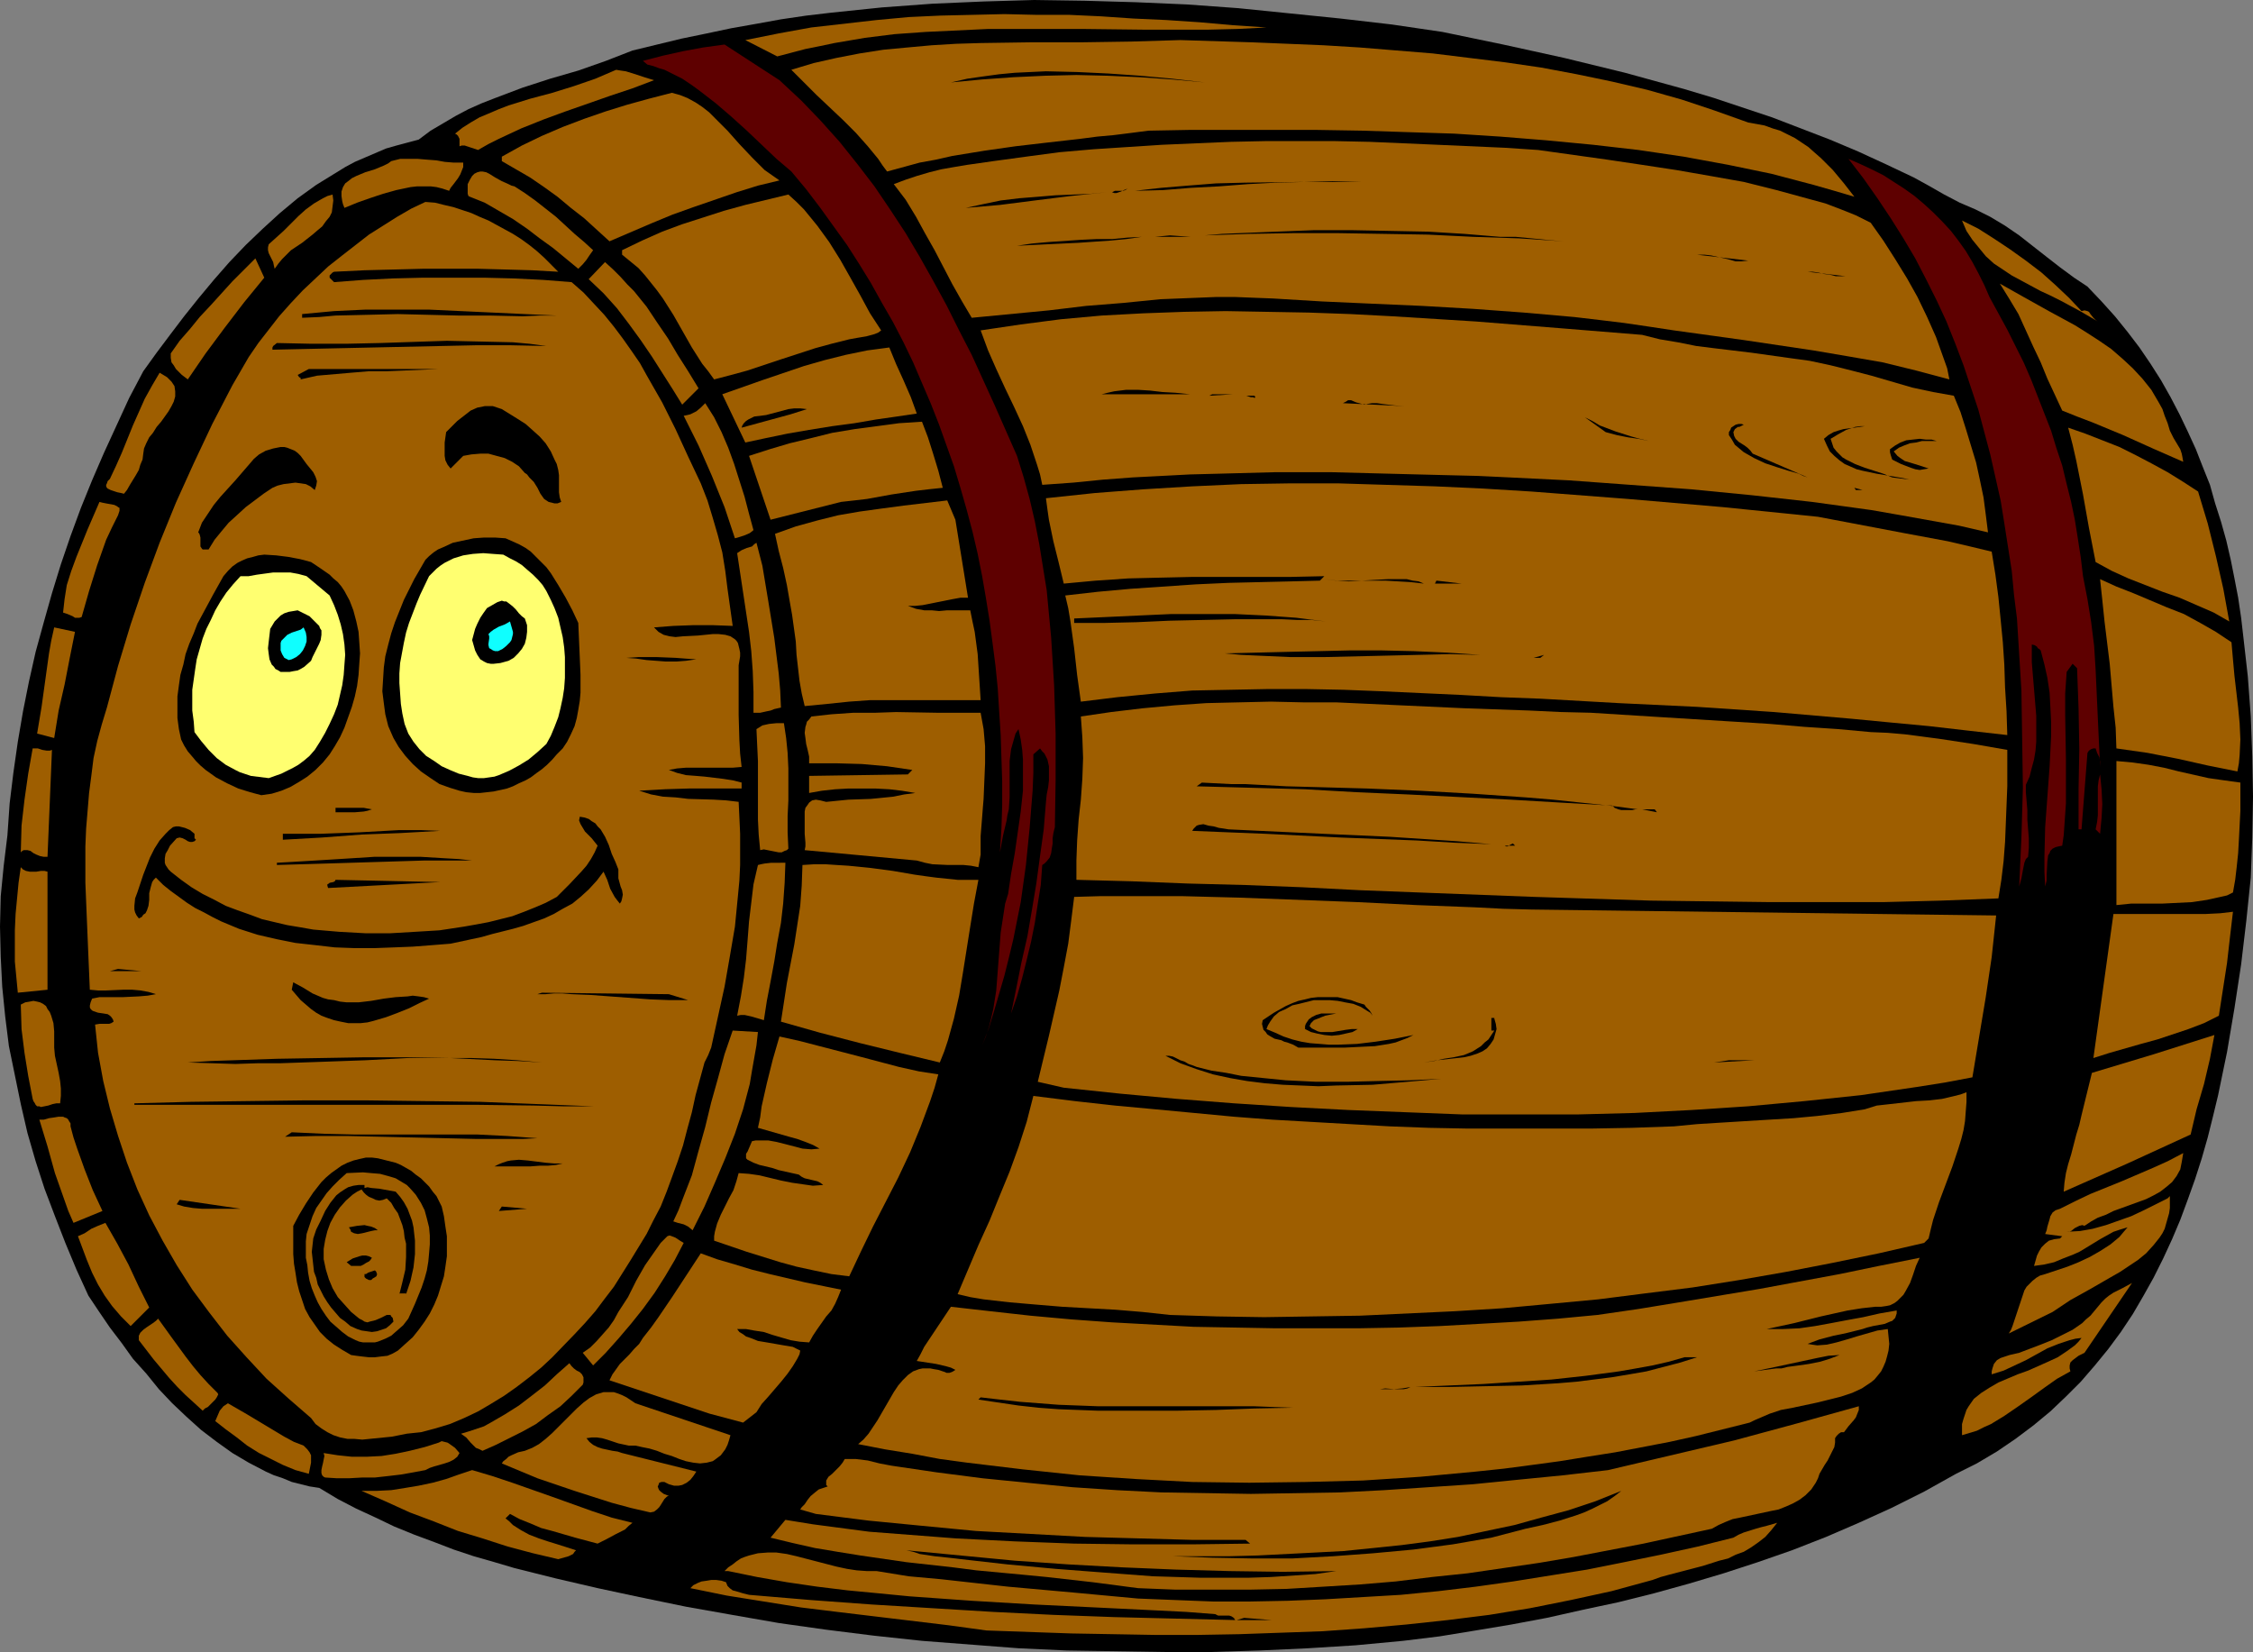 <?xml version="1.0" encoding="UTF-8" standalone="no"?>
<svg
   version="1.0"
   width="129.766mm"
   height="95.145mm"
   id="svg154"
   sodipodi:docname="Beer Keg 2.wmf"
   xmlns:inkscape="http://www.inkscape.org/namespaces/inkscape"
   xmlns:sodipodi="http://sodipodi.sourceforge.net/DTD/sodipodi-0.dtd"
   xmlns="http://www.w3.org/2000/svg"
   xmlns:svg="http://www.w3.org/2000/svg">
  <rect width="100%" height="100%" fill="#808080" stroke="none"/>
  <sodipodi:namedview
     id="namedview154"
     pagecolor="#ffffff"
     bordercolor="#000000"
     borderopacity="0.25"
     inkscape:showpageshadow="2"
     inkscape:pageopacity="0.0"
     inkscape:pagecheckerboard="0"
     inkscape:deskcolor="#d1d1d1"
     inkscape:document-units="mm" />
  <defs
     id="defs1">
    <pattern
       id="WMFhbasepattern"
       patternUnits="userSpaceOnUse"
       width="6"
       height="6"
       x="0"
       y="0" />
  </defs>
  <path
     style="fill:#000000;fill-opacity:1;fill-rule:evenodd;stroke:none"
     d="m 416.604,38.627 3.232,1.778 3.394,1.939 3.394,1.778 3.394,1.455 1.616,0.808 1.616,0.808 3.232,1.939 3.07,2.101 5.979,4.687 2.909,2.263 3.07,2.263 2.909,1.939 3.07,3.232 2.909,3.232 2.747,3.394 2.586,3.394 2.424,3.556 2.262,3.556 2.101,3.717 1.939,3.717 1.778,3.717 1.778,3.879 1.454,3.717 1.616,4.04 1.131,4.04 1.293,4.04 1.131,4.04 0.97,4.202 0.808,4.04 0.808,4.202 0.646,4.364 0.485,4.202 0.97,8.566 0.646,8.727 0.323,8.727 0.162,8.727 -0.162,8.889 -0.323,8.727 -0.97,9.374 -1.131,9.536 -1.454,9.536 -1.616,9.536 -1.939,9.374 -1.131,4.687 -1.131,4.525 -1.293,4.525 -1.454,4.525 -1.616,4.525 -1.616,4.364 -1.778,4.202 -1.939,4.202 -2.101,4.202 -2.262,4.04 -2.262,3.879 -2.586,3.879 -2.747,3.717 -2.909,3.556 -3.07,3.556 -3.232,3.232 -3.394,3.232 -3.717,3.071 -3.878,2.909 -4.04,2.748 -4.363,2.586 -4.525,2.263 -6.949,3.879 -7.11,3.556 -7.11,3.232 -7.11,3.071 -7.434,2.909 -7.434,2.586 -7.434,2.424 -7.595,2.263 -7.595,2.101 -7.757,1.939 -7.595,1.616 -7.918,1.778 -7.757,1.455 -7.757,1.293 -7.918,1.293 -7.918,0.97 -10.342,0.97 -10.342,0.646 -10.504,0.485 -10.504,0.323 h -10.504 l -10.504,-0.162 -10.504,-0.162 -10.504,-0.485 -10.504,-0.808 -10.504,-0.808 -10.504,-1.131 -10.342,-1.293 -10.342,-1.455 -10.181,-1.778 -10.019,-1.778 -10.181,-2.101 -9.05,-1.939 -9.05,-2.101 -9.05,-2.263 -4.363,-1.293 -4.525,-1.293 -4.363,-1.455 -4.202,-1.616 -4.363,-1.616 -4.363,-1.778 -4.04,-1.939 -4.202,-1.939 -4.04,-2.101 -4.04,-2.424 -2.101,-0.323 -1.939,-0.485 -1.939,-0.485 -1.939,-0.808 -1.939,-0.646 -1.778,-0.808 -3.717,-1.939 -3.555,-2.101 -3.394,-2.424 -3.394,-2.586 -3.232,-2.909 -3.07,-2.909 -2.909,-3.071 -2.747,-3.394 -2.909,-3.232 -2.424,-3.394 -2.586,-3.394 -2.424,-3.556 -2.262,-3.394 -2.586,-5.657 -2.424,-5.818 -2.262,-5.818 L 9.696,258.753 7.757,252.773 5.979,246.632 4.525,240.329 3.232,234.025 1.939,227.722 1.131,221.257 0.485,214.793 0.162,208.328 0,201.701 l 0.162,-6.626 0.646,-6.626 0.808,-6.626 0.485,-6.95 0.808,-6.626 0.97,-6.788 1.131,-6.626 1.293,-6.465 1.454,-6.465 1.778,-6.465 1.778,-6.303 1.939,-6.303 2.101,-6.142 2.262,-6.142 2.424,-5.98 2.586,-5.98 2.747,-5.98 2.747,-5.98 3.07,-5.818 2.909,-4.04 2.909,-3.879 3.07,-4.04 3.232,-4.04 3.232,-3.879 3.394,-3.879 3.555,-3.717 3.717,-3.556 3.717,-3.394 3.878,-3.232 4.04,-2.909 4.202,-2.586 2.101,-1.293 2.101,-1.131 2.262,-0.97 4.525,-1.939 2.262,-0.646 2.424,-0.646 2.424,-0.646 2.586,-1.939 2.747,-1.616 2.747,-1.616 2.747,-1.455 2.909,-1.293 2.909,-1.131 5.979,-2.263 5.979,-1.939 6.141,-1.778 5.979,-2.101 2.909,-1.131 2.909,-1.131 5.333,-1.293 5.333,-1.293 5.494,-1.131 5.333,-1.131 5.494,-0.97 5.333,-0.97 5.494,-0.808 5.494,-0.646 L 191.981,1.616 202.969,0.808 214.12,0.323 225.109,0 l 10.989,0.162 11.15,0.323 11.15,0.485 11.15,0.808 11.15,1.131 11.15,1.131 11.15,1.293 10.989,1.616 13.251,2.748 13.251,2.909 13.251,3.232 6.464,1.778 6.464,1.778 6.464,1.939 6.302,2.101 6.302,2.101 6.302,2.424 6.302,2.424 6.141,2.586 5.979,2.748 z"
     id="path1" />
  <path
     style="fill:#9e5e00;fill-opacity:1;fill-rule:evenodd;stroke:none"
     d="m 275.689,5.98 -6.302,0.323 -6.626,0.162 h -6.464 -6.787 L 235.774,6.303 h -13.736 -6.949 l -6.787,0.323 -6.787,0.323 -6.787,0.485 -6.464,0.808 -6.626,1.131 -3.07,0.646 -3.232,0.646 -3.07,0.808 -3.07,0.808 -6.949,-3.556 7.272,-1.455 7.11,-1.293 7.11,-0.808 7.11,-0.808 6.949,-0.646 6.949,-0.323 6.949,-0.162 6.949,-0.162 6.949,0.162 h 7.11 l 6.949,0.323 7.11,0.485 7.11,0.323 7.272,0.485 7.272,0.646 z"
     id="path2" />
  <path
     style="fill:#9e5e00;fill-opacity:1;fill-rule:evenodd;stroke:none"
     d="m 380.568,26.667 1.778,0.323 1.778,0.323 1.778,0.646 1.616,0.485 1.616,0.808 1.616,0.808 1.454,0.97 1.454,0.97 1.454,1.293 1.293,1.131 2.586,2.586 2.424,2.909 2.262,2.909 -4.363,-1.293 -4.525,-1.293 -9.211,-2.424 -4.686,-0.97 -4.686,-0.97 -9.696,-1.778 -9.858,-1.455 -9.858,-1.131 -10.181,-0.97 -10.019,-0.808 -10.019,-0.646 -10.019,-0.323 -9.858,-0.323 -9.858,-0.162 h -9.534 -9.373 -9.211 l -8.726,0.162 -3.717,0.485 -3.878,0.485 -3.555,0.323 -3.717,0.485 -7.11,0.808 -6.949,0.808 -6.787,0.97 -6.949,1.131 -3.555,0.808 -3.555,0.646 -3.555,0.97 -3.555,0.97 -0.97,-1.293 -0.97,-1.455 -2.262,-2.748 -2.586,-2.909 -2.747,-2.748 -5.818,-5.495 -2.747,-2.748 -2.747,-2.748 4.848,-1.455 5.01,-1.131 5.01,-0.97 5.171,-0.808 5.171,-0.485 5.333,-0.485 5.333,-0.323 5.333,-0.162 10.989,-0.162 h 10.989 l 10.827,-0.162 5.333,-0.162 5.333,-0.162 15.514,0.485 15.675,0.646 7.918,0.485 7.918,0.646 7.918,0.646 7.918,0.97 7.918,0.97 7.757,1.131 7.757,1.455 7.757,1.616 7.595,1.778 7.434,2.101 7.272,2.424 z"
     id="path3" />
  <path
     style="fill:#5e0000;fill-opacity:1;fill-rule:evenodd;stroke:none"
     d="m 169.68,17.455 4.686,4.364 4.202,4.364 4.202,4.687 3.878,4.849 3.717,4.849 3.394,5.01 3.394,5.172 3.07,5.172 2.909,5.172 2.909,5.333 2.747,5.495 2.747,5.333 5.01,10.99 4.848,10.99 1.454,4.687 1.293,4.687 1.131,4.849 0.97,5.01 0.808,5.01 0.808,5.01 0.485,5.172 0.485,5.172 0.323,5.172 0.323,5.172 0.323,10.505 v 10.182 l -0.162,10.182 -0.323,1.293 -0.162,1.131 v 1.131 l -0.162,0.97 -0.162,1.131 -0.323,0.97 -0.646,0.808 -0.485,0.485 -0.485,0.323 -0.323,4.364 -0.646,4.04 -0.646,4.202 -0.808,4.04 -0.97,4.04 -0.97,3.879 -1.131,4.04 -1.293,3.717 1.131,-5.495 1.131,-5.657 1.293,-5.657 0.97,-5.657 0.97,-5.818 0.808,-5.98 0.808,-5.818 0.485,-5.98 0.162,-1.616 0.323,-1.616 0.162,-1.455 v -1.616 -1.455 l -0.323,-1.455 -0.323,-0.646 -0.323,-0.646 -0.485,-0.485 -0.485,-0.646 -1.454,1.293 v 4.04 l -0.162,3.879 -0.323,4.04 -0.323,4.04 -0.808,8.081 -1.131,8.081 -0.808,4.04 -0.808,4.04 -0.97,4.04 -0.97,3.879 -1.131,3.879 -1.131,3.879 -1.131,3.717 -1.454,3.717 0.808,-1.939 0.646,-1.939 0.485,-1.939 0.485,-2.101 0.646,-4.04 0.323,-4.202 0.162,-2.101 0.162,-2.101 0.323,-4.202 0.646,-4.202 0.323,-2.101 0.646,-2.101 0.646,-4.364 0.808,-4.525 0.646,-4.525 0.646,-4.525 0.485,-4.525 v -4.525 -2.263 l -0.162,-2.101 -0.323,-2.263 -0.485,-2.263 -0.646,0.97 -0.323,1.131 -0.323,1.131 -0.323,1.131 -0.323,2.586 v 2.586 5.333 l -0.162,2.586 -0.323,1.293 -0.162,1.131 -0.808,3.394 -0.646,3.556 0.323,-5.172 0.162,-5.172 v -5.172 l -0.162,-5.01 -0.162,-5.01 -0.323,-5.01 -0.323,-5.172 -0.485,-4.849 -0.646,-5.01 -0.646,-4.849 -0.808,-5.01 -0.808,-4.687 -0.97,-4.849 -1.131,-4.849 -1.293,-4.849 -1.293,-4.525 -1.454,-4.849 -1.616,-4.525 -1.616,-4.525 -1.778,-4.525 -1.939,-4.525 -1.939,-4.525 -2.101,-4.364 -2.262,-4.364 -2.424,-4.202 -2.424,-4.364 -2.586,-4.202 -2.586,-4.04 -2.909,-4.04 -2.909,-4.04 -3.07,-4.04 -3.232,-3.879 -3.232,-2.748 -3.232,-3.071 -3.232,-3.071 -3.394,-3.071 -3.394,-2.909 -3.555,-2.748 -1.778,-1.293 -1.939,-1.293 -1.939,-0.97 -1.939,-0.97 -1.131,-0.323 -1.293,-0.485 -1.293,-0.323 -0.97,-0.808 4.363,-1.131 4.363,-0.97 4.363,-0.808 4.686,-0.646 z"
     id="path4" />
  <path
     style="fill:#9e5e00;fill-opacity:1;fill-rule:evenodd;stroke:none"
     d="m 142.369,17.455 -4.686,1.778 -4.848,1.616 -9.696,3.394 -4.848,1.778 -4.848,1.939 -4.848,2.263 -2.262,1.131 -2.262,1.293 -1.939,-0.646 -0.97,-0.323 h -0.646 l -0.485,0.162 v -0.808 -0.808 l -0.323,-0.646 -0.323,-0.323 -0.323,-0.162 1.616,-1.293 1.778,-1.131 1.939,-1.131 1.939,-0.808 2.262,-0.97 2.101,-0.808 4.686,-1.455 4.848,-1.293 4.686,-1.455 4.686,-1.616 2.262,-0.97 2.262,-0.97 0.97,0.162 1.131,0.162 2.101,0.646 1.939,0.646 z"
     id="path5" />
  <path
     style="fill:#000000;fill-opacity:1;fill-rule:evenodd;stroke:none"
     d="m 262.276,17.94 -7.11,-0.646 -6.949,-0.485 -7.11,-0.323 -6.787,-0.162 -6.787,0.162 -6.949,0.323 -6.787,0.485 -6.787,0.646 3.555,-0.808 3.394,-0.485 3.555,-0.485 3.394,-0.323 3.394,-0.162 3.394,-0.162 6.787,0.162 6.787,0.323 6.949,0.485 6.949,0.646 z"
     id="path6" />
  <path
     style="fill:#9e5e00;fill-opacity:1;fill-rule:evenodd;stroke:none"
     d="m 169.68,39.274 -4.686,1.131 -4.686,1.455 -4.686,1.616 -4.686,1.616 -4.525,1.616 -4.686,1.939 -9.05,3.879 -5.494,-5.01 -2.909,-2.263 -2.909,-2.424 -2.909,-2.101 -3.07,-2.101 -3.07,-1.778 -3.07,-1.778 v -0.97 l 4.363,-2.424 4.363,-2.101 4.525,-1.939 4.686,-1.778 4.686,-1.616 4.686,-1.455 4.686,-1.293 5.01,-1.293 1.778,0.485 1.616,0.646 1.778,0.97 1.454,0.97 1.454,1.131 1.293,1.293 2.747,2.748 2.586,2.909 2.747,2.909 1.454,1.455 1.293,1.293 1.616,1.131 z"
     id="path7" />
  <path
     style="fill:#9e5e00;fill-opacity:1;fill-rule:evenodd;stroke:none"
     d="m 393.819,43.314 3.555,0.97 3.394,1.293 3.232,1.293 3.232,1.616 2.747,3.879 2.586,4.04 2.586,4.202 2.262,4.04 2.101,4.364 1.939,4.364 1.616,4.525 0.808,2.263 0.485,2.424 -7.272,-1.939 -7.272,-1.778 -7.434,-1.293 -7.595,-1.293 -15.19,-2.263 -15.19,-2.101 -5.333,-0.808 -5.494,-0.808 -5.333,-0.646 -5.494,-0.646 -10.989,-0.97 -10.989,-0.808 -11.15,-0.646 -10.989,-0.485 -10.827,-0.485 -10.666,-0.646 -4.202,-0.162 -4.04,-0.162 h -4.202 l -4.04,0.162 -8.08,0.323 -8.08,0.808 -8.08,0.646 -8.08,0.97 -8.403,0.808 -8.403,0.808 -2.101,-3.556 -2.101,-3.717 -1.939,-3.717 -1.939,-3.717 -2.101,-3.717 -1.939,-3.556 -2.262,-3.717 -2.586,-3.394 2.586,-0.97 2.424,-0.808 2.747,-0.808 2.586,-0.646 2.747,-0.485 2.909,-0.485 5.656,-0.808 7.11,-0.97 7.272,-0.97 7.434,-0.646 7.434,-0.485 7.434,-0.485 7.434,-0.323 7.595,-0.323 7.595,-0.162 h 7.595 7.434 l 7.595,0.162 7.434,0.323 7.434,0.323 7.272,0.323 7.272,0.323 7.272,0.485 15.029,2.101 7.595,1.131 7.434,1.131 7.434,1.293 7.272,1.293 7.11,1.778 z"
     id="path8" />
  <path
     style="fill:#9e5e00;fill-opacity:1;fill-rule:evenodd;stroke:none"
     d="m 100.838,35.395 v 0.97 l -0.323,0.808 -0.323,0.808 -0.485,0.808 -0.97,1.293 -0.646,0.808 -0.323,0.646 -1.454,-0.485 -1.293,-0.323 -1.293,-0.162 h -1.616 -1.293 l -1.454,0.162 -3.07,0.646 -2.909,0.808 -2.909,0.97 -2.747,0.97 -2.747,1.131 -0.323,-0.808 -0.162,-0.646 -0.162,-1.131 v -0.97 l 0.323,-0.97 0.485,-0.808 0.646,-0.485 0.808,-0.646 0.97,-0.485 1.939,-0.808 2.101,-0.646 1.939,-0.808 0.97,-0.485 0.646,-0.485 1.939,-0.485 h 2.101 1.778 l 1.939,0.162 2.101,0.162 1.778,0.323 1.939,0.162 z"
     id="path9" />
  <path
     style="fill:#5e0000;fill-opacity:1;fill-rule:evenodd;stroke:none"
     d="m 433.088,64.648 1.939,3.556 1.939,3.556 1.778,3.556 1.778,3.556 1.616,3.717 1.454,3.717 1.454,3.717 1.454,3.717 1.131,3.717 1.293,3.879 0.97,4.04 0.97,3.879 0.808,3.879 0.646,4.04 0.646,4.202 0.485,4.04 0.97,5.01 0.808,5.01 0.646,5.172 0.323,5.172 0.485,10.667 0.485,10.505 v -0.485 -0.646 l -0.162,-0.97 -0.485,-0.97 -0.323,-0.97 h -0.323 -0.162 l -0.485,0.162 -0.485,0.323 -0.323,0.485 -1.293,16.647 h -0.646 v -4.364 -4.364 l 0.162,-8.727 -0.162,-8.889 -0.162,-4.364 -0.162,-4.364 -0.97,-0.97 -1.293,1.778 -0.323,4.687 v 4.687 l 0.162,9.697 v 4.849 4.687 l -0.323,4.687 -0.162,2.263 -0.323,2.263 -0.808,0.162 -0.646,0.162 -0.646,0.323 -0.485,0.485 -0.162,0.485 -0.323,0.485 -0.162,1.293 -0.162,2.909 v 1.293 l -0.323,1.293 -0.162,-3.232 v -3.232 l 0.162,-6.465 0.485,-6.626 0.485,-6.626 0.323,-6.465 v -3.232 l -0.162,-3.232 -0.162,-3.071 -0.485,-3.232 -0.646,-2.909 -0.808,-3.071 -0.323,-0.323 -0.323,-0.162 -0.162,-0.323 -0.485,-0.323 -0.646,-0.162 v 3.879 l 0.323,3.879 0.646,7.758 v 3.879 1.778 l -0.162,1.939 -0.323,1.939 -0.485,1.778 -0.485,1.939 -0.808,1.778 v 1.616 l 0.162,1.939 0.162,1.939 v 2.101 l 0.323,4.04 v 2.101 l -0.162,1.939 -0.485,0.485 -0.323,0.808 -0.323,1.616 -0.323,1.778 -0.485,1.778 0.485,-10.667 0.323,-10.829 -0.162,-10.667 -0.162,-10.505 -0.646,-10.505 -0.323,-5.172 -0.646,-5.172 -0.485,-5.172 -0.808,-5.172 -0.808,-5.172 -0.808,-5.01 -1.131,-5.01 -1.131,-5.01 -1.293,-4.849 -1.293,-4.849 -1.616,-4.849 -1.616,-4.849 -1.778,-4.687 -1.939,-4.849 -2.101,-4.525 -2.262,-4.525 -2.424,-4.687 -2.586,-4.364 -2.747,-4.364 -2.909,-4.364 -3.07,-4.364 -3.232,-4.202 2.586,1.131 2.424,1.131 2.586,1.293 2.262,1.455 2.262,1.455 2.262,1.616 2.101,1.778 1.939,1.778 1.939,1.939 1.939,2.101 1.616,2.101 1.616,2.263 1.454,2.424 1.293,2.424 1.293,2.586 z"
     id="path10" />
  <path
     style="fill:#9e5e00;fill-opacity:1;fill-rule:evenodd;stroke:none"
     d="m 129.118,54.466 -0.808,1.131 -0.646,0.97 -0.808,0.97 -0.97,0.97 -5.494,-4.525 -2.909,-2.101 -2.747,-2.101 -3.07,-2.101 -3.07,-1.778 -3.07,-1.778 -3.232,-1.293 -0.323,-0.162 -0.162,-0.485 V 41.536 40.728 40.082 l 0.485,-0.97 0.485,-0.808 0.485,-0.485 0.646,-0.323 0.646,-0.162 h 0.485 l 0.808,0.162 0.646,0.323 1.293,0.808 1.454,0.808 1.454,0.646 0.646,0.323 0.646,0.162 2.262,1.455 2.262,1.616 2.262,1.778 2.262,1.778 4.04,3.717 2.101,1.778 z"
     id="path11" />
  <path
     style="fill:#000000;fill-opacity:1;fill-rule:evenodd;stroke:none"
     d="m 296.212,39.597 -6.141,-0.162 -5.979,0.162 -6.302,0.162 -6.141,0.323 -6.302,0.485 -6.141,0.323 -5.979,0.485 -6.141,0.162 2.747,-0.323 2.909,-0.323 5.818,-0.485 6.141,-0.485 6.302,-0.162 12.766,-0.162 h 6.302 z"
     id="path12" />
  <path
     style="fill:#000000;fill-opacity:1;fill-rule:evenodd;stroke:none"
     d="m 245.47,41.051 -0.808,0.323 -0.646,0.323 -0.97,0.323 h -0.485 l -0.485,-0.162 0.323,-0.162 0.323,-0.162 h 0.808 0.97 l 0.485,-0.162 z"
     id="path13" />
  <path
     style="fill:#000000;fill-opacity:1;fill-rule:evenodd;stroke:none"
     d="m 240.784,41.86 -7.757,0.808 -7.757,0.97 -7.595,0.97 -3.717,0.323 -3.717,0.323 3.717,-0.808 3.878,-0.808 4.04,-0.485 4.04,-0.323 3.878,-0.323 4.04,-0.162 3.555,-0.162 z"
     id="path14" />
  <path
     style="fill:#9e5e00;fill-opacity:1;fill-rule:evenodd;stroke:none"
     d="m 72.397,42.344 0.162,1.293 -0.162,1.293 -0.162,1.293 -0.485,0.97 -0.808,0.97 -0.808,1.131 -0.97,0.808 -1.131,0.97 -2.262,1.778 -2.424,1.616 -0.97,0.97 -0.97,0.97 -0.808,0.97 -0.808,1.131 -0.162,-0.646 -0.162,-0.808 -0.646,-1.293 -0.323,-0.646 -0.162,-0.646 v -0.646 l 0.162,-0.646 1.616,-1.455 1.616,-1.455 3.232,-3.232 1.616,-1.455 1.778,-1.293 1.939,-1.131 0.97,-0.485 z"
     id="path15" />
  <path
     style="fill:#9e5e00;fill-opacity:1;fill-rule:evenodd;stroke:none"
     d="m 191.819,71.921 -0.646,0.485 -0.808,0.323 -1.778,0.485 -0.97,0.162 -0.97,0.162 -1.778,0.323 -3.878,0.97 -3.555,0.97 -7.434,2.424 -7.272,2.424 -3.555,0.97 -3.717,0.97 -1.293,-1.778 -1.293,-1.616 -2.262,-3.556 -4.04,-7.111 -2.262,-3.556 -1.293,-1.778 -1.293,-1.616 -1.293,-1.616 -1.454,-1.616 -1.778,-1.455 -1.778,-1.455 v -0.97 l 4.363,-2.101 4.363,-1.939 4.363,-1.616 4.525,-1.455 4.525,-1.455 4.686,-1.293 9.373,-2.263 1.778,1.616 1.616,1.616 1.454,1.778 1.454,1.778 1.293,1.778 1.293,1.778 2.424,3.879 2.101,3.717 2.262,4.04 2.101,3.879 z"
     id="path16" />
  <path
     style="fill:#9e5e00;fill-opacity:1;fill-rule:evenodd;stroke:none"
     d="m 121.523,59.153 -5.656,-0.323 -5.656,-0.162 -5.979,-0.162 h -5.979 -6.302 l -6.302,0.162 -6.302,0.162 -6.626,0.323 -0.323,0.162 -0.323,0.323 -0.323,0.323 v 0.485 l 0.97,0.97 6.302,-0.485 6.464,-0.323 6.626,-0.162 h 6.626 6.626 l 6.464,0.162 6.464,0.323 6.141,0.485 2.586,2.263 2.262,2.424 2.262,2.424 2.101,2.586 1.939,2.586 1.939,2.748 1.778,2.586 1.616,2.909 3.232,5.657 2.909,5.818 2.747,5.98 2.747,5.818 1.454,3.717 1.131,3.717 1.131,3.879 0.97,3.717 0.646,4.04 0.485,3.879 1.131,8.081 -4.363,-0.162 h -4.202 l -4.363,0.162 -2.101,0.162 -2.101,0.162 0.97,0.97 1.131,0.646 1.293,0.323 1.293,0.162 1.616,-0.162 3.232,-0.162 1.616,-0.162 1.616,-0.162 h 1.293 l 1.454,0.162 1.131,0.323 0.485,0.323 0.485,0.323 0.323,0.323 0.323,0.485 0.162,0.646 0.162,0.646 0.162,0.808 v 0.808 l -0.162,0.97 -0.162,0.97 v 5.495 5.333 l 0.162,5.495 0.162,2.909 0.323,2.909 -1.939,0.162 h -6.141 -4.04 l -1.939,0.162 -1.778,0.323 1.778,0.646 1.939,0.485 2.101,0.162 1.939,0.162 4.04,0.485 2.101,0.323 1.939,0.485 v 1.293 h -3.07 -8.242 l -5.333,0.162 -2.747,0.162 -2.909,0.162 2.586,0.808 2.586,0.485 2.747,0.162 2.747,0.323 5.494,0.162 2.747,0.162 2.747,0.323 0.162,3.394 0.162,3.556 v 3.394 3.394 l -0.162,3.394 -0.323,3.394 -0.646,6.626 -1.131,6.626 -1.131,6.465 -1.454,6.626 -1.454,6.626 -0.646,1.616 -0.808,1.616 -0.97,3.556 -0.97,3.556 -0.808,3.717 -0.97,3.556 -0.97,3.717 -1.131,3.394 -0.646,1.778 -0.646,1.778 -1.131,3.071 -1.293,3.232 -1.616,3.071 -1.454,2.909 -3.555,5.818 -3.555,5.657 -2.101,2.748 -1.939,2.586 -2.262,2.586 -2.262,2.424 -4.848,5.01 -2.424,2.263 -2.586,2.101 -2.747,2.101 -2.747,1.939 -2.909,1.778 -2.747,1.616 -3.07,1.455 -3.07,1.293 -3.232,0.97 -3.07,0.808 -3.07,0.323 -3.232,0.646 -3.232,0.323 -3.232,0.323 -1.778,-0.162 h -1.454 l -1.616,-0.323 -1.454,-0.485 -1.293,-0.646 -1.293,-0.808 -1.293,-0.97 -0.97,-1.293 -4.848,-4.202 -4.848,-4.364 -4.363,-4.687 -4.202,-4.687 -3.878,-5.01 -3.717,-5.01 -3.394,-5.333 -3.07,-5.333 -2.909,-5.495 -2.586,-5.657 -2.262,-5.818 -1.939,-5.818 -1.778,-5.98 -1.454,-5.98 -1.131,-6.142 -0.646,-6.142 0.97,-0.162 h 0.97 1.131 l 0.485,-0.162 0.485,-0.323 -0.162,-0.485 -0.323,-0.485 -0.323,-0.323 -0.485,-0.323 -0.97,-0.162 -1.131,-0.162 -0.97,-0.323 -0.323,-0.162 -0.323,-0.323 -0.162,-0.323 v -0.485 l 0.162,-0.646 0.323,-0.808 1.616,-0.323 h 1.778 3.394 l 3.394,-0.162 1.939,-0.162 1.778,-0.323 -1.616,-0.485 -1.778,-0.323 -1.778,-0.162 H 26.826 l -3.717,0.162 h -1.778 l -1.778,-0.162 -0.323,-7.596 -0.323,-7.758 -0.323,-7.919 v -7.919 l 0.162,-3.879 0.323,-3.879 0.323,-3.879 0.485,-3.717 0.485,-3.879 0.808,-3.717 0.97,-3.556 1.131,-3.717 2.424,-9.051 2.747,-9.051 3.07,-9.051 3.232,-8.727 3.555,-8.727 3.878,-8.566 4.04,-8.566 4.363,-8.404 1.778,-3.071 1.778,-3.071 2.101,-3.071 2.262,-2.909 2.262,-2.909 2.586,-2.909 2.586,-2.748 2.747,-2.586 2.747,-2.586 3.07,-2.424 2.909,-2.263 2.909,-2.263 3.07,-1.939 3.07,-1.939 3.07,-1.778 3.07,-1.455 2.101,0.162 1.939,0.485 2.101,0.485 1.939,0.646 1.939,0.646 1.778,0.808 1.939,0.808 1.778,0.97 1.778,0.97 1.778,0.97 1.778,1.131 1.778,1.293 1.616,1.293 1.616,1.455 z"
     id="path17" />
  <path
     style="fill:#9e5e00;fill-opacity:1;fill-rule:evenodd;stroke:none"
     d="m 453.126,67.719 0.646,-0.162 0.646,0.162 0.323,0.162 0.323,0.485 0.646,0.808 0.485,0.485 0.485,0.323 -1.939,-1.131 -1.939,-1.131 -4.202,-2.263 -2.262,-1.131 -2.101,-0.97 -4.202,-2.263 -2.101,-1.131 -1.939,-1.293 -1.939,-1.293 -1.778,-1.616 -1.454,-1.778 -1.454,-1.778 -1.293,-1.939 -0.97,-2.263 3.555,1.778 3.555,2.263 3.394,2.263 3.394,2.424 3.394,2.586 3.07,2.748 2.909,2.748 z"
     id="path18" />
  <path
     style="fill:#000000;fill-opacity:1;fill-rule:evenodd;stroke:none"
     d="m 340.329,52.526 -9.696,-0.646 -9.858,-0.323 -9.858,-0.485 -9.696,-0.162 -9.858,-0.162 h -9.858 l -9.534,0.162 -9.696,0.323 3.717,-0.323 3.878,-0.162 7.918,-0.323 8.242,-0.323 h 8.242 l 8.403,0.162 8.242,0.162 7.918,0.485 3.878,0.323 3.878,0.323 h 1.778 1.616 l 3.394,0.323 3.232,0.323 1.778,0.162 z"
     id="path19" />
  <path
     style="fill:#000000;fill-opacity:1;fill-rule:evenodd;stroke:none"
     d="m 251.449,51.557 3.232,-0.323 4.525,0.323 z"
     id="path20" />
  <path
     style="fill:#000000;fill-opacity:1;fill-rule:evenodd;stroke:none"
     d="m 248.541,51.557 -3.394,0.485 -3.394,0.323 -6.949,0.485 -6.787,0.323 -3.394,0.162 -3.232,0.162 3.232,-0.485 3.555,-0.323 7.11,-0.485 3.394,-0.162 h 3.394 l 3.394,-0.323 z"
     id="path21" />
  <path
     style="fill:#000000;fill-opacity:1;fill-rule:evenodd;stroke:none"
     d="m 341.299,52.526 7.434,0.646 z"
     id="path22" />
  <path
     style="fill:#000000;fill-opacity:1;fill-rule:evenodd;stroke:none"
     d="m 349.54,53.173 4.363,0.323 z"
     id="path23" />
  <path
     style="fill:#000000;fill-opacity:1;fill-rule:evenodd;stroke:none"
     d="m 354.55,53.496 1.616,0.323 z"
     id="path24" />
  <path
     style="fill:#000000;fill-opacity:1;fill-rule:evenodd;stroke:none"
     d="m 357.459,53.819 h 1.778 z"
     id="path25" />
  <path
     style="fill:#000000;fill-opacity:1;fill-rule:evenodd;stroke:none"
     d="m 360.691,54.466 6.949,0.323 z"
     id="path26" />
  <path
     style="fill:#000000;fill-opacity:1;fill-rule:evenodd;stroke:none"
     d="m 380.568,56.729 -1.454,0.162 h -1.293 l -1.131,-0.323 -1.293,-0.323 -1.454,-0.323 -1.454,-0.323 -1.454,-0.162 h -1.616 z"
     id="path27" />
  <path
     style="fill:#9e5e00;fill-opacity:1;fill-rule:evenodd;stroke:none"
     d="m 57.53,60.446 -4.363,5.333 -4.202,5.495 -4.202,5.657 -3.878,5.657 -0.646,-0.485 -0.646,-0.485 -1.293,-1.293 -0.485,-0.808 -0.485,-0.646 -0.162,-0.97 v -0.97 l 1.939,-2.748 2.262,-2.586 2.101,-2.586 2.424,-2.586 4.686,-5.172 5.01,-5.01 z"
     id="path28" />
  <path
     style="fill:#9e5e00;fill-opacity:1;fill-rule:evenodd;stroke:none"
     d="m 152.065,84.527 -3.555,3.556 -2.101,-3.394 -2.262,-3.556 -2.262,-3.556 -2.424,-3.556 -2.586,-3.556 -2.586,-3.394 -2.909,-3.232 -3.232,-3.071 3.555,-3.717 1.778,1.616 1.616,1.616 1.454,1.616 1.454,1.455 2.747,3.394 2.262,3.394 2.424,3.556 2.101,3.556 2.262,3.556 z"
     id="path29" />
  <path
     style="fill:#000000;fill-opacity:1;fill-rule:evenodd;stroke:none"
     d="m 381.537,57.052 4.686,0.646 z"
     id="path30" />
  <path
     style="fill:#000000;fill-opacity:1;fill-rule:evenodd;stroke:none"
     d="m 387.516,58.021 h 1.778 z"
     id="path31" />
  <path
     style="fill:#000000;fill-opacity:1;fill-rule:evenodd;stroke:none"
     d="m 401.737,60.123 h -0.162 -0.323 -0.646 -0.97 l -1.293,-0.323 -1.293,-0.162 -1.293,-0.323 -1.131,-0.162 h -1.131 z"
     id="path32" />
  <path
     style="fill:#9e5e00;fill-opacity:1;fill-rule:evenodd;stroke:none"
     d="m 472.356,93.739 0.808,1.616 0.97,1.616 0.485,0.808 0.323,0.97 0.162,0.808 0.162,0.97 -6.626,-2.909 -6.464,-2.909 -6.626,-2.748 -3.394,-1.293 -3.232,-1.293 -3.232,-6.95 -1.454,-3.556 -1.616,-3.394 -1.616,-3.556 -1.616,-3.556 -1.939,-3.232 -2.101,-3.394 2.586,1.455 2.586,1.455 5.494,3.071 5.656,3.071 2.586,1.616 2.747,1.778 2.586,1.778 2.424,2.101 2.262,2.101 2.101,2.263 1.939,2.424 1.616,2.748 0.808,1.455 0.485,1.455 0.646,1.616 z"
     id="path33" />
  <path
     style="fill:#000000;fill-opacity:1;fill-rule:evenodd;stroke:none"
     d="m 121.2,68.688 h -3.717 l -3.717,0.162 -7.11,-0.162 h -6.787 l -6.626,-0.162 -6.626,-0.162 -6.626,0.162 -6.949,0.162 -3.555,0.323 -3.717,0.162 v -0.808 l 6.949,-0.646 6.787,-0.323 h 6.949 6.949 l 13.898,0.646 z"
     id="path34" />
  <path
     style="fill:#9e5e00;fill-opacity:1;fill-rule:evenodd;stroke:none"
     d="m 389.294,77.901 4.686,0.646 4.525,0.97 4.525,1.131 4.363,1.131 8.888,2.586 4.525,0.97 4.525,0.808 1.454,3.556 1.131,3.556 1.131,3.717 1.131,3.717 0.808,3.717 0.808,3.879 0.485,3.717 0.485,3.879 -6.302,-1.455 -6.302,-1.131 -6.302,-1.131 -6.464,-1.131 -12.928,-1.778 -13.09,-1.455 -13.251,-1.293 -13.251,-0.97 -13.251,-0.97 -13.09,-0.646 -6.787,-0.323 -6.626,-0.162 -6.464,-0.162 -6.302,-0.162 -12.443,-0.323 h -12.443 l -12.12,0.323 -6.302,0.162 -6.141,0.323 -6.302,0.323 -6.464,0.485 -6.464,0.646 -6.787,0.485 -0.485,-2.263 -0.646,-2.101 -1.454,-4.364 -1.616,-4.04 -1.939,-4.202 -1.939,-4.04 -1.939,-4.202 -1.778,-4.04 -1.616,-4.364 8.726,-1.293 8.726,-1.131 8.888,-0.808 9.05,-0.485 8.888,-0.323 9.05,-0.162 9.05,0.162 9.05,0.162 9.05,0.323 9.211,0.485 18.099,1.131 18.261,1.455 17.938,1.455 3.878,0.97 3.878,0.646 4.04,0.808 3.878,0.485 4.04,0.485 4.04,0.485 z"
     id="path35" />
  <path
     style="fill:#000000;fill-opacity:1;fill-rule:evenodd;stroke:none"
     d="m 118.937,75.315 -7.757,-0.162 h -7.595 l -14.867,0.323 -14.867,0.323 -14.544,0.323 v -0.485 l 0.162,-0.323 0.808,-0.646 7.595,0.162 h 7.434 l 7.434,-0.162 14.544,-0.485 7.272,0.162 7.11,0.162 3.555,0.323 z"
     id="path36" />
  <path
     style="fill:#9e5e00;fill-opacity:1;fill-rule:evenodd;stroke:none"
     d="m 193.597,75.638 1.454,3.556 1.616,3.556 1.616,3.717 1.293,3.556 -4.363,0.646 -4.525,0.646 -4.686,0.808 -4.848,0.646 -5.01,0.808 -4.686,0.808 -4.686,0.97 -4.525,0.97 -5.01,-10.505 8.726,-3.071 9.05,-3.071 4.525,-1.293 4.525,-1.131 4.686,-0.97 z"
     id="path37" />
  <path
     style="fill:#000000;fill-opacity:1;fill-rule:evenodd;stroke:none"
     d="m 95.505,80.325 -3.717,0.162 -3.717,0.162 -3.878,0.162 h -3.878 l -3.878,0.323 -3.717,0.323 -3.717,0.323 -3.555,0.808 v -0.323 l -0.323,-0.162 -0.323,-0.485 2.424,-1.293 z"
     id="path38" />
  <path
     style="fill:#9e5e00;fill-opacity:1;fill-rule:evenodd;stroke:none"
     d="m 31.189,98.75 -0.162,1.293 -0.485,1.131 -0.323,1.131 -0.646,1.131 -1.293,2.101 -0.646,1.131 -0.646,0.808 -0.646,-0.162 -0.808,-0.162 -1.454,-0.485 -0.646,-0.323 -0.162,-0.162 -0.162,-0.323 v -0.323 l 0.162,-0.323 0.162,-0.485 0.485,-0.485 1.293,-2.748 1.293,-2.909 2.424,-5.98 1.293,-2.909 1.293,-2.909 1.616,-2.909 1.616,-2.748 0.808,0.485 0.808,0.485 0.485,0.485 0.485,0.485 0.323,0.485 0.323,0.485 0.162,1.131 v 1.131 l -0.323,1.131 -0.485,0.97 -0.646,1.131 -1.616,2.263 -0.97,1.131 -0.808,1.293 -0.808,0.97 -0.646,1.293 -0.485,1.131 z"
     id="path39" />
  <path
     style="fill:#000000;fill-opacity:1;fill-rule:evenodd;stroke:none"
     d="m 262.276,85.82 h -22.462 l 1.293,-0.323 1.454,-0.323 2.586,-0.323 h 2.586 l 2.586,0.162 2.747,0.323 2.909,0.162 3.07,0.323 z"
     id="path40" />
  <path
     style="fill:#000000;fill-opacity:1;fill-rule:evenodd;stroke:none"
     d="m 263.246,86.143 0.646,-0.323 h 4.525 z"
     id="path41" />
  <path
     style="fill:#000000;fill-opacity:1;fill-rule:evenodd;stroke:none"
     d="m 273.104,86.143 0.162,0.323 v 0 l -0.162,0.162 -0.323,-0.162 h -0.485 l -0.485,-0.162 -0.485,-0.162 h -0.323 -0.162 z"
     id="path42" />
  <path
     style="fill:#000000;fill-opacity:1;fill-rule:evenodd;stroke:none"
     d="m 275.366,86.143 5.494,0.646 z"
     id="path43" />
  <path
     style="fill:#000000;fill-opacity:1;fill-rule:evenodd;stroke:none"
     d="m 305.747,88.406 -13.413,-0.646 0.646,-0.323 0.485,-0.323 h 0.646 l 1.131,0.485 0.646,0.162 1.131,0.323 0.646,-0.162 0.97,-0.162 h 1.131 l 1.131,0.162 2.586,0.323 z"
     id="path44" />
  <path
     style="fill:#9e5e00;fill-opacity:1;fill-rule:evenodd;stroke:none"
     d="m 164.024,115.397 -0.808,0.646 -1.131,0.485 -0.97,0.323 -1.131,0.323 -1.131,-3.394 -1.131,-3.394 -2.747,-6.788 -2.909,-6.626 -3.232,-6.465 0.808,-0.162 0.646,-0.162 0.646,-0.323 0.646,-0.323 0.97,-0.808 0.97,-0.97 1.939,3.071 1.616,3.232 1.454,3.394 1.293,3.556 1.131,3.556 1.131,3.556 0.97,3.717 0.485,1.778 z"
     id="path45" />
  <path
     style="fill:#000000;fill-opacity:1;fill-rule:evenodd;stroke:none"
     d="m 120.715,100.043 0.485,0.97 0.323,1.293 0.162,1.131 v 1.293 1.131 1.293 l 0.162,1.131 0.323,0.97 -0.808,0.323 h -0.646 l -0.646,-0.162 -0.646,-0.162 -0.485,-0.323 -0.485,-0.323 -0.808,-1.131 -0.646,-1.293 -0.808,-1.293 -0.97,-0.97 -0.485,-0.646 -0.485,-0.323 -1.293,-1.455 -1.454,-0.97 -1.616,-0.808 -1.778,-0.485 -1.778,-0.485 h -1.778 l -1.939,0.162 -1.778,0.323 -2.747,2.748 -0.646,-0.808 -0.485,-0.97 -0.162,-0.97 v -0.97 -0.97 -0.97 l 0.323,-2.263 2.424,-2.424 1.454,-1.131 1.454,-1.131 1.454,-0.646 0.808,-0.162 0.808,-0.162 h 0.97 0.808 l 0.97,0.323 0.97,0.323 3.394,2.101 1.778,1.131 1.454,1.293 1.616,1.455 1.293,1.455 1.131,1.778 z"
     id="path46" />
  <path
     style="fill:#000000;fill-opacity:1;fill-rule:evenodd;stroke:none"
     d="m 175.659,89.052 -3.555,1.131 -3.555,0.97 -3.555,0.97 -3.555,0.97 0.162,-0.485 0.323,-0.485 0.485,-0.485 0.485,-0.323 1.293,-0.646 1.293,-0.162 1.293,-0.162 2.424,-0.646 2.424,-0.646 1.293,-0.162 h 1.293 z"
     id="path47" />
  <path
     style="fill:#000000;fill-opacity:1;fill-rule:evenodd;stroke:none"
     d="m 358.913,96.002 -2.262,-0.485 -2.262,-0.323 -2.424,-0.485 -2.424,-0.646 -4.525,-3.232 1.616,0.808 1.616,0.97 3.394,1.293 3.555,1.131 1.778,0.485 z"
     id="path48" />
  <path
     style="fill:#9e5e00;fill-opacity:1;fill-rule:evenodd;stroke:none"
     d="m 200.707,91.8 1.293,3.394 1.131,3.556 1.131,3.717 0.97,3.717 -3.07,0.323 -2.747,0.323 -5.333,0.808 -5.333,0.97 -2.747,0.323 -2.909,0.323 -15.352,3.879 -4.686,-13.899 4.525,-1.455 4.363,-1.293 4.686,-1.131 4.525,-1.131 4.848,-0.808 4.848,-0.646 4.848,-0.646 z"
     id="path49" />
  <path
     style="fill:#000000;fill-opacity:1;fill-rule:evenodd;stroke:none"
     d="m 379.598,92.447 -0.646,0.323 -0.323,0.162 h -0.323 l -0.646,0.485 -0.162,0.323 -0.162,0.323 0.162,0.808 0.323,0.646 0.646,0.646 1.293,0.808 0.646,0.485 0.646,0.646 0.485,0.646 11.958,5.172 -0.97,-0.323 -0.97,-0.485 -2.262,-0.646 -2.586,-0.808 -2.424,-0.808 -2.424,-1.131 -1.131,-0.646 -1.131,-0.646 -0.97,-0.808 -0.97,-0.808 -0.646,-1.131 -0.646,-0.97 v -0.646 l 0.323,-0.485 0.162,-0.485 0.485,-0.323 0.485,-0.323 0.646,-0.162 h 0.646 z"
     id="path50" />
  <path
     style="fill:#000000;fill-opacity:1;fill-rule:evenodd;stroke:none"
     d="m 405.939,92.77 h -0.97 l -1.131,0.162 -1.939,0.646 -1.778,0.97 -1.616,0.97 0.323,0.97 0.323,0.97 0.646,0.808 0.646,0.646 0.646,0.646 0.808,0.485 1.939,0.97 2.101,0.808 4.04,1.293 1.939,0.808 5.01,0.646 -1.293,-0.162 -1.293,-0.323 -2.909,-0.485 -2.909,-0.485 -3.07,-0.646 -1.293,-0.323 -1.454,-0.646 -1.131,-0.485 -1.131,-0.808 -1.131,-0.97 -0.97,-0.97 -0.646,-1.293 -0.646,-1.455 0.97,-0.808 1.131,-0.646 0.97,-0.323 1.131,-0.323 1.131,-0.162 1.293,-0.162 z"
     id="path51" />
  <path
     style="fill:#9e5e00;fill-opacity:1;fill-rule:evenodd;stroke:none"
     d="m 478.497,106.992 2.101,6.95 1.778,7.111 1.616,7.111 1.293,7.111 -3.394,-1.939 -3.717,-1.616 -3.717,-1.616 -3.717,-1.293 -7.434,-2.909 -3.555,-1.616 -3.555,-1.939 -1.454,-7.435 -1.293,-7.273 -1.454,-7.273 -0.808,-3.556 -0.97,-3.717 3.717,1.293 3.717,1.455 3.717,1.455 3.555,1.778 3.394,1.778 3.555,1.939 3.394,2.101 z"
     id="path52" />
  <path
     style="fill:#000000;fill-opacity:1;fill-rule:evenodd;stroke:none"
     d="m 421.614,96.002 h -0.97 -0.97 -1.293 l -1.293,0.323 -1.293,0.162 -1.293,0.485 -1.131,0.485 -1.131,0.808 0.808,0.97 0.646,0.485 0.97,0.646 1.131,0.323 2.101,0.646 1.939,0.646 -0.97,0.162 -0.97,0.162 -0.97,-0.162 -0.97,-0.323 -2.101,-0.808 -1.939,-0.97 -0.162,-0.485 -0.162,-0.485 -0.162,-0.646 v -0.646 l 1.131,-0.808 1.131,-0.646 1.293,-0.485 1.454,-0.162 1.454,-0.162 1.293,0.162 h 1.293 z"
     id="path53" />
  <path
     style="fill:#000000;fill-opacity:1;fill-rule:evenodd;stroke:none"
     d="m 65.448,99.235 1.293,1.778 1.454,1.778 0.485,0.97 0.323,0.97 -0.162,0.97 -0.162,0.485 -0.162,0.485 -0.97,-0.808 -0.97,-0.485 -1.131,-0.162 -1.131,-0.162 -1.293,0.162 -1.293,0.162 -1.293,0.323 -1.131,0.485 -1.939,1.293 -1.939,1.455 -1.939,1.455 -1.939,1.778 -1.778,1.616 -1.616,1.939 -1.454,1.778 -1.293,2.101 h -0.485 -0.485 -0.323 l -0.162,-0.162 -0.323,-0.485 v -0.646 -1.293 l -0.162,-0.646 -0.162,-0.323 -0.162,-0.162 0.808,-2.101 1.293,-1.939 1.293,-1.939 1.454,-1.778 3.232,-3.556 3.07,-3.556 0.97,-1.131 1.131,-0.97 1.454,-0.808 1.616,-0.485 1.616,-0.323 h 0.808 l 0.646,0.162 0.808,0.323 0.808,0.323 0.646,0.485 z"
     id="path54" />
  <path
     style="fill:#9e5e00;fill-opacity:1;fill-rule:evenodd;stroke:none"
     d="m 433.572,120.083 0.808,5.01 0.646,4.849 0.485,4.849 0.485,5.01 0.323,4.849 0.162,5.01 0.323,5.172 0.162,5.172 -8.565,-0.97 -8.403,-0.97 -8.565,-0.808 -8.403,-0.808 -16.806,-1.455 -16.806,-1.131 -16.968,-0.808 -17.13,-0.97 -8.565,-0.323 -8.565,-0.485 -17.453,-0.808 -8.242,-0.323 -8.242,-0.162 h -8.242 l -8.242,0.162 -8.242,0.162 -8.08,0.646 -8.242,0.808 -7.918,0.97 -0.808,-5.818 -0.323,-2.909 -0.323,-2.909 -0.808,-5.818 -0.485,-2.909 -0.646,-2.748 7.11,-0.808 7.11,-0.646 7.11,-0.485 7.11,-0.485 7.11,-0.323 6.787,-0.162 6.787,-0.162 6.302,-0.162 0.97,-0.97 -7.434,0.162 h -14.382 -6.949 l -7.11,0.162 -6.787,0.162 -7.11,0.485 -6.949,0.646 -1.131,-4.687 -1.131,-4.525 -0.97,-4.687 -0.323,-2.263 -0.323,-2.424 10.666,-1.131 10.504,-0.808 10.666,-0.646 10.666,-0.485 10.504,-0.162 h 10.666 l 10.504,0.323 10.504,0.323 10.504,0.485 10.504,0.646 10.504,0.808 10.504,0.808 20.685,1.778 20.685,2.101 9.373,1.778 9.373,1.778 9.534,1.778 4.848,1.131 z"
     id="path55" />
  <path
     style="fill:#000000;fill-opacity:1;fill-rule:evenodd;stroke:none"
     d="m 405.454,106.669 -1.778,-0.485 0.323,0.485 z"
     id="path56" />
  <path
     style="fill:#9e5e00;fill-opacity:1;fill-rule:evenodd;stroke:none"
     d="m 207.979,113.134 2.747,16.97 h -1.616 l -1.778,0.323 -3.232,0.646 -3.232,0.646 -1.616,0.162 h -1.616 l 1.778,0.646 1.778,0.323 h 1.616 l 1.616,0.162 1.778,-0.162 h 1.616 1.616 1.778 l 0.485,2.424 0.485,2.263 0.646,4.849 0.323,5.01 0.323,5.01 h -5.171 -4.848 -9.373 -4.686 l -4.525,0.323 -4.686,0.485 -5.01,0.485 -0.646,-2.748 -0.485,-2.748 -0.646,-5.657 -0.162,-2.909 -0.808,-5.818 -0.485,-2.748 -0.646,-3.717 -0.808,-3.717 -0.97,-3.717 -0.808,-3.717 2.262,-0.808 2.262,-0.808 4.686,-1.293 4.525,-1.131 4.686,-0.808 4.686,-0.646 4.848,-0.646 9.534,-1.131 v 0 z"
     id="path57" />
  <path
     style="fill:#9e5e00;fill-opacity:1;fill-rule:evenodd;stroke:none"
     d="m 25.694,112.164 -1.293,2.586 -1.293,2.748 -0.97,2.748 -0.97,2.748 -1.778,5.657 -1.616,5.657 -0.485,0.162 h -0.485 -0.485 l -0.485,-0.323 -1.131,-0.485 -0.97,-0.323 0.323,-2.909 0.485,-3.071 0.97,-3.071 1.131,-3.071 2.424,-5.98 2.586,-5.98 0.646,0.162 0.808,0.162 1.778,0.323 0.646,0.323 0.162,0.162 0.323,0.162 v 0.323 0.323 l -0.162,0.485 z"
     id="path58" />
  <path
     style="fill:#000000;fill-opacity:1;fill-rule:evenodd;stroke:none"
     d="m 125.886,135.599 0.162,3.717 0.162,3.717 0.162,3.879 v 3.879 l -0.162,1.778 -0.323,1.939 -0.323,1.778 -0.485,1.778 -0.808,1.778 -0.808,1.616 -0.97,1.455 -1.293,1.293 -0.97,1.131 -1.131,1.131 -1.131,0.97 -1.131,0.808 -1.293,0.97 -1.131,0.646 -1.454,0.646 -1.293,0.646 -1.293,0.485 -1.454,0.323 -1.454,0.323 -1.454,0.162 -1.454,0.162 h -1.454 l -1.616,-0.162 -1.454,-0.323 -2.101,-0.646 -2.262,-0.808 -1.939,-1.293 -2.101,-1.455 -1.778,-1.616 -1.616,-1.778 -1.454,-1.939 -1.131,-1.939 -1.131,-2.586 -0.646,-2.586 -0.323,-2.424 -0.323,-2.586 0.162,-2.586 0.162,-2.586 0.323,-2.424 0.646,-2.586 0.646,-2.424 0.808,-2.424 0.97,-2.424 0.97,-2.424 2.262,-4.525 2.424,-4.202 0.808,-0.808 0.97,-0.808 0.97,-0.646 1.131,-0.485 2.101,-0.97 2.262,-0.485 2.262,-0.485 2.262,-0.162 h 2.424 l 2.262,0.162 1.454,0.646 1.454,0.646 1.454,0.808 1.131,0.808 1.131,1.131 1.131,1.131 1.131,1.131 0.97,1.293 1.616,2.586 1.616,2.748 1.454,2.748 z"
     id="path59" />
  <path
     style="fill:#9e5e00;fill-opacity:1;fill-rule:evenodd;stroke:none"
     d="m 165.963,123.154 1.293,7.758 1.293,7.919 0.485,3.879 0.485,3.879 0.323,3.717 0.162,3.717 -1.454,0.323 -0.808,0.323 -0.808,0.162 -1.454,0.323 h -0.808 -0.646 v -4.525 l -0.162,-4.525 -0.323,-4.364 -0.485,-4.202 -1.293,-8.566 -1.293,-8.566 0.485,-0.323 0.485,-0.323 1.131,-0.485 1.131,-0.323 0.485,-0.485 0.485,-0.323 z"
     id="path60" />
  <path
     style="fill:#ffff70;fill-opacity:1;fill-rule:evenodd;stroke:none"
     d="m 118.937,128.649 0.97,1.939 0.808,1.778 0.808,2.101 0.485,2.101 0.485,2.101 0.323,2.263 0.162,2.101 v 2.263 2.263 l -0.162,2.263 -0.323,2.101 -0.485,2.263 -0.485,1.939 -0.808,2.101 -0.808,1.939 -0.97,1.778 -1.939,1.778 -1.939,1.616 -2.101,1.293 -2.101,1.131 -2.262,0.97 -0.97,0.323 -1.131,0.162 -1.131,0.162 h -1.293 l -1.131,-0.162 -1.131,-0.323 -1.939,-0.485 -1.939,-0.808 -1.778,-0.808 -1.616,-1.131 -1.778,-1.131 -1.454,-1.455 -1.293,-1.616 -1.131,-1.778 -0.808,-2.101 -0.485,-2.263 -0.323,-2.101 -0.162,-2.263 -0.162,-2.263 v -2.101 l 0.162,-2.263 0.808,-4.364 0.485,-2.263 0.646,-2.101 0.808,-2.101 0.808,-2.101 0.808,-1.939 1.939,-4.04 0.808,-0.808 0.808,-0.808 0.808,-0.646 0.97,-0.646 1.939,-0.97 2.101,-0.646 2.101,-0.323 2.262,-0.162 2.101,0.162 2.262,0.162 1.454,0.808 1.293,0.646 1.293,0.808 1.293,1.131 1.131,0.97 1.131,1.131 0.97,1.131 z"
     id="path61" />
  <path
     style="fill:#000000;fill-opacity:1;fill-rule:evenodd;stroke:none"
     d="m 74.982,128.649 1.131,2.101 0.808,2.101 0.646,2.424 0.485,2.263 0.162,2.263 0.162,2.424 -0.162,2.263 -0.162,2.424 -0.323,2.424 -0.485,2.263 -0.646,2.263 -0.808,2.263 -0.808,2.263 -0.97,2.101 -1.131,1.939 -1.131,1.778 -1.454,1.778 -1.616,1.616 -1.778,1.455 -1.778,1.131 -1.939,1.131 -1.939,0.808 -2.101,0.646 -2.262,0.323 -2.424,-0.646 -2.586,-0.808 -2.424,-1.131 -2.424,-1.293 -2.262,-1.616 -1.131,-0.97 -0.97,-0.97 -0.808,-0.97 -0.97,-1.131 -0.808,-1.293 -0.646,-1.293 -0.485,-2.263 -0.323,-2.424 v -2.424 -2.263 l 0.323,-2.424 0.323,-2.263 0.646,-2.263 0.485,-2.263 0.808,-2.263 0.97,-2.263 0.808,-2.101 1.131,-2.101 2.262,-4.202 2.262,-4.04 0.97,-1.131 0.97,-0.97 1.131,-0.808 0.97,-0.485 1.131,-0.485 1.293,-0.323 1.131,-0.323 1.293,-0.162 2.586,0.162 2.586,0.323 2.586,0.485 2.424,0.646 1.939,1.293 2.101,1.455 0.808,0.808 0.97,0.808 0.808,0.97 z"
     id="path62" />
  <path
     style="fill:#ffff70;fill-opacity:1;fill-rule:evenodd;stroke:none"
     d="m 71.75,129.619 0.97,2.101 0.808,2.101 0.646,2.101 0.485,2.101 0.323,2.263 0.162,2.263 -0.162,2.101 -0.162,2.263 -0.323,2.263 -0.485,2.101 -0.485,2.101 -0.808,2.101 -0.97,2.101 -0.97,1.939 -1.131,1.939 -1.131,1.778 -1.131,1.293 -1.131,0.97 -1.293,0.97 -1.131,0.646 -1.293,0.646 -1.293,0.646 -2.747,0.97 -1.293,-0.162 -1.293,-0.162 -1.293,-0.162 -2.424,-0.808 -0.97,-0.485 -2.101,-1.131 -1.939,-1.455 -1.778,-1.778 -1.616,-1.939 -1.454,-1.939 -0.162,-2.263 -0.323,-2.424 v -2.263 -2.263 l 0.323,-2.263 0.323,-2.263 0.323,-2.101 0.646,-2.263 0.646,-2.263 0.808,-2.101 0.97,-1.939 0.97,-2.101 1.131,-1.939 1.293,-1.939 1.454,-1.778 1.616,-1.778 h 1.778 l 1.778,-0.323 3.555,-0.485 h 1.778 1.939 l 1.778,0.323 1.778,0.485 z"
     id="path63" />
  <path
     style="fill:#000000;fill-opacity:1;fill-rule:evenodd;stroke:none"
     d="m 309.948,127.033 -2.909,-0.323 -2.747,-0.162 -2.747,-0.162 h -7.918 -2.586 l -2.747,-0.323 1.293,0.162 1.293,0.162 2.747,0.162 2.909,-0.162 2.747,-0.162 2.909,-0.162 h 2.747 1.293 l 1.293,0.323 1.293,0.162 z"
     id="path64" />
  <path
     style="fill:#9e5e00;fill-opacity:1;fill-rule:evenodd;stroke:none"
     d="m 485.769,139.801 0.323,3.717 0.323,3.556 0.808,6.95 0.323,3.394 0.162,3.556 -0.162,3.394 -0.162,1.778 -0.323,1.778 -6.464,-1.293 -6.464,-1.455 -6.626,-1.293 -3.394,-0.485 -3.394,-0.485 -0.162,-4.525 -0.485,-4.525 -0.808,-9.374 -1.131,-9.212 -0.485,-4.687 -0.485,-4.525 3.555,1.616 3.717,1.455 7.272,3.071 3.717,1.455 3.555,1.939 3.394,1.939 z"
     id="path65" />
  <path
     style="fill:#000000;fill-opacity:1;fill-rule:evenodd;stroke:none"
     d="m 312.372,127.033 0.323,-0.646 5.494,0.646 z"
     id="path66" />
  <path
     style="fill:#000000;fill-opacity:1;fill-rule:evenodd;stroke:none"
     d="m 114.251,134.629 0.485,1.455 v 1.455 l -0.162,1.293 -0.323,1.293 -0.646,1.131 -0.808,0.97 -0.97,0.97 -1.131,0.646 -1.778,0.485 -1.454,0.162 h -0.646 l -0.808,-0.162 -0.646,-0.323 -0.808,-0.485 -0.646,-0.97 -0.485,-0.97 -0.646,-2.263 0.646,-2.424 0.485,-1.131 0.646,-1.293 0.646,-0.97 0.808,-1.131 1.131,-0.646 1.131,-0.646 0.485,-0.162 0.485,-0.162 0.485,0.162 h 0.485 l 0.646,0.485 0.808,0.646 0.646,0.646 0.646,0.808 0.646,0.646 z"
     id="path67" />
  <path
     style="fill:#000000;fill-opacity:1;fill-rule:evenodd;stroke:none"
     d="m 69.488,136.245 0.162,0.485 0.323,0.485 v 0.97 l -0.162,1.131 -0.323,0.808 -0.485,0.97 -0.97,1.939 -0.323,0.808 -1.454,1.293 -0.808,0.485 -0.646,0.323 -0.97,0.162 -0.808,0.162 H 62.054 61.085 l -0.485,-0.323 -0.646,-0.323 -0.323,-0.485 -0.485,-0.485 -0.485,-1.131 -0.162,-1.131 -0.162,-1.293 0.162,-1.455 0.323,-2.748 0.485,-0.808 0.485,-0.808 0.646,-0.646 0.646,-0.646 0.808,-0.485 0.97,-0.323 0.97,-0.162 0.97,-0.162 1.293,0.646 1.293,0.646 0.97,0.97 z"
     id="path68" />
  <path
     style="fill:#000000;fill-opacity:1;fill-rule:evenodd;stroke:none"
     d="m 288.617,135.276 -3.07,-0.323 h -3.07 l -3.394,-0.162 H 268.902 l -14.382,0.323 -7.11,0.323 -6.949,0.162 h -3.394 -3.232 v -0.97 l 7.11,-0.323 6.949,-0.323 7.11,-0.323 h 6.787 6.949 l 6.787,0.323 6.626,0.485 z"
     id="path69" />
  <path
     style="fill:#0fffff;fill-opacity:1;fill-rule:evenodd;stroke:none"
     d="m 111.019,139.801 -0.808,0.808 -0.808,0.646 -0.97,0.485 h -0.646 l -0.485,-0.162 -0.485,-0.323 -0.323,-0.162 -0.162,-0.646 v -0.323 l 0.162,-1.131 v -0.485 l -0.162,-0.485 0.485,-0.485 0.646,-0.485 1.131,-0.646 1.293,-0.485 1.131,-0.646 0.323,1.131 0.323,1.131 v 0.485 l -0.162,0.646 -0.162,0.646 z"
     id="path70" />
  <path
     style="fill:#9e5e00;fill-opacity:1;fill-rule:evenodd;stroke:none"
     d="m 16.322,137.538 -1.131,5.657 -1.131,5.818 -1.293,5.657 -0.97,5.98 -3.717,-0.97 0.97,-5.818 0.808,-5.818 0.808,-5.818 0.485,-2.748 0.646,-2.909 z"
     id="path71" />
  <path
     style="fill:#0fffff;fill-opacity:1;fill-rule:evenodd;stroke:none"
     d="m 66.094,136.569 0.485,1.131 0.162,0.97 v 0.97 l -0.323,0.97 -0.485,0.97 -0.646,0.808 -0.808,0.646 -0.97,0.485 -0.646,0.162 -0.323,-0.162 -0.323,-0.162 -0.323,-0.162 -0.485,-0.808 -0.323,-0.808 v -0.485 -0.646 -0.485 l 0.162,-0.485 0.646,-0.646 0.646,-0.646 0.97,-0.485 0.97,-0.323 0.97,-0.323 z"
     id="path72" />
  <path
     style="fill:#000000;fill-opacity:1;fill-rule:evenodd;stroke:none"
     d="m 322.23,142.549 -6.626,-0.162 -6.787,0.162 -6.787,0.162 -6.949,0.162 -6.949,0.162 h -7.11 l -7.272,-0.323 -3.555,-0.162 -3.555,-0.323 6.626,-0.162 6.626,-0.162 6.949,-0.162 6.949,-0.162 h 6.949 l 7.11,0.162 7.272,0.323 z"
     id="path73" />
  <path
     style="fill:#000000;fill-opacity:1;fill-rule:evenodd;stroke:none"
     d="m 151.581,143.518 -2.262,0.323 -2.101,0.162 h -2.262 l -2.101,-0.162 -2.101,-0.162 -2.262,-0.323 -2.262,-0.162 h -2.101 2.424 l 2.424,-0.162 h 1.939 2.101 l 4.04,0.162 2.101,0.162 z"
     id="path74" />
  <path
     style="fill:#000000;fill-opacity:1;fill-rule:evenodd;stroke:none"
     d="m 326.916,142.549 5.171,0.646 z"
     id="path75" />
  <path
     style="fill:#000000;fill-opacity:1;fill-rule:evenodd;stroke:none"
     d="m 333.865,143.195 2.262,-0.646 -0.808,0.646 z"
     id="path76" />
  <path
     style="fill:#9e5e00;fill-opacity:1;fill-rule:evenodd;stroke:none"
     d="m 407.232,159.357 3.717,0.162 3.717,0.323 7.434,0.97 7.434,1.131 3.717,0.646 3.717,0.646 v 7.919 l -0.162,4.04 -0.162,4.04 -0.162,4.04 -0.323,4.202 -0.485,4.04 -0.646,4.04 -12.443,0.485 -12.443,0.323 h -12.605 -12.605 l -12.766,-0.162 -12.766,-0.162 -25.371,-0.808 -25.371,-0.97 -12.605,-0.485 -12.605,-0.646 -12.443,-0.485 -12.443,-0.323 -12.12,-0.485 -12.12,-0.323 v -4.202 l 0.162,-4.364 0.323,-4.525 0.485,-4.364 0.323,-4.525 0.162,-4.525 -0.162,-4.525 -0.162,-2.263 -0.162,-2.263 6.626,-0.97 6.787,-0.808 6.949,-0.646 6.949,-0.485 6.949,-0.162 7.11,-0.162 7.11,0.162 h 7.11 l 14.059,0.646 14.059,0.646 13.898,0.485 6.787,0.323 6.626,0.162 15.514,0.97 15.675,0.97 7.757,0.485 7.595,0.646 7.272,0.485 z"
     id="path77" />
  <path
     style="fill:#9e5e00;fill-opacity:1;fill-rule:evenodd;stroke:none"
     d="m 213.473,155.155 0.323,1.778 0.323,1.778 0.323,3.717 v 3.717 l -0.162,3.879 -0.162,3.879 -0.162,1.939 -0.162,2.101 -0.323,4.04 v 4.04 l -0.485,2.748 -1.616,-0.323 -1.616,-0.162 h -3.394 l -3.394,-0.162 -1.616,-0.323 -1.778,-0.485 -24.402,-2.263 0.162,-0.808 v -0.808 l -0.162,-1.939 v -2.101 -1.939 -0.808 l 0.162,-0.808 0.485,-0.646 0.323,-0.485 0.646,-0.485 0.808,-0.162 0.97,0.162 1.293,0.323 4.848,-0.485 4.848,-0.162 4.848,-0.485 2.424,-0.485 2.424,-0.323 -2.909,-0.485 -2.747,-0.323 -3.07,-0.162 h -2.909 -2.909 l -2.909,0.162 -2.909,0.323 -2.747,0.485 v -3.717 l 21.493,-0.323 0.97,-0.97 v 0 l -5.494,-0.808 -5.494,-0.485 -5.656,-0.162 h -5.818 v -1.455 l -0.323,-1.455 -0.323,-1.293 -0.162,-1.293 -0.162,-1.131 0.162,-1.293 0.162,-0.485 0.162,-0.646 0.485,-0.485 0.485,-0.646 4.363,-0.485 4.686,-0.323 h 4.686 l 4.686,-0.162 9.373,0.162 h 4.525 z"
     id="path78" />
  <path
     style="fill:#9e5e00;fill-opacity:1;fill-rule:evenodd;stroke:none"
     d="m 170.649,157.418 0.485,3.232 0.323,3.232 0.162,3.394 v 3.556 3.394 l -0.162,3.394 v 3.556 l 0.162,3.556 -0.323,0.323 -0.485,0.162 -0.646,0.323 h -0.646 l -0.808,-0.162 -0.808,-0.162 -0.808,-0.162 -0.808,-0.162 -0.808,0.162 -0.323,-3.394 -0.162,-3.232 v -6.303 -6.465 l -0.162,-3.394 -0.162,-3.556 1.293,-0.808 1.454,-0.323 1.616,-0.162 z"
     id="path79" />
  <path
     style="fill:#9e5e00;fill-opacity:1;fill-rule:evenodd;stroke:none"
     d="M 11.312,163.236 10.342,186.509 H 9.534 L 8.726,186.348 7.918,186.024 7.272,185.701 6.626,185.216 5.979,185.055 H 5.171 l -0.323,0.162 -0.323,0.323 0.162,-5.818 0.646,-5.657 0.808,-5.657 0.97,-5.495 h 0.646 0.485 l 0.97,0.323 0.97,0.162 h 0.646 z"
     id="path80" />
  <path
     style="fill:#9e5e00;fill-opacity:1;fill-rule:evenodd;stroke:none"
     d="m 487.708,170.347 v 6.142 l -0.323,6.303 -0.162,2.909 -0.323,3.071 -0.323,2.748 -0.485,2.748 -1.293,0.646 -1.454,0.323 -1.454,0.323 -1.454,0.323 -3.232,0.485 -3.232,0.162 -3.232,0.162 h -3.394 -3.394 l -3.232,0.323 v -31.354 l 3.555,0.323 3.394,0.485 3.394,0.646 3.232,0.808 6.464,1.455 3.394,0.485 z"
     id="path81" />
  <path
     style="fill:#5e0000;fill-opacity:1;fill-rule:evenodd;stroke:none"
     d="m 457.166,181.499 -0.97,-0.97 0.323,-1.616 0.162,-1.455 v -3.232 -3.071 l 0.162,-1.293 0.323,-1.293 0.162,1.616 0.162,1.616 0.162,3.232 -0.162,3.071 -0.162,1.616 z"
     id="path82" />
  <path
     style="fill:#000000;fill-opacity:1;fill-rule:evenodd;stroke:none"
     d="m 356.489,176.166 h -0.485 l -0.646,0.162 h -1.616 -0.808 l -0.646,-0.162 -0.808,-0.323 -0.485,-0.485 -11.15,-0.646 -10.989,-0.646 -22.301,-1.131 -11.15,-0.485 -11.312,-0.646 -11.635,-0.323 -11.958,-0.323 1.131,-0.808 6.302,0.323 h 3.07 l 3.07,0.162 5.979,0.323 5.979,0.162 11.635,0.323 11.474,0.485 11.474,0.646 11.635,0.808 5.818,0.485 6.141,0.646 6.141,0.646 z"
     id="path83" />
  <path
     style="fill:#000000;fill-opacity:1;fill-rule:evenodd;stroke:none"
     d="m 80.962,176.166 -0.97,0.323 -0.808,0.162 -1.939,0.162 h -4.202 v -0.97 h 3.07 1.131 1.939 l 0.808,0.162 z"
     id="path84" />
  <path
     style="fill:#000000;fill-opacity:1;fill-rule:evenodd;stroke:none"
     d="m 360.691,176.812 -3.232,-0.646 h 2.747 z"
     id="path85" />
  <path
     style="fill:#000000;fill-opacity:1;fill-rule:evenodd;stroke:none"
     d="m 370.387,177.135 h -5.01 z"
     id="path86" />
  <path
     style="fill:#000000;fill-opacity:1;fill-rule:evenodd;stroke:none"
     d="m 134.613,189.257 v 1.131 0.808 l 0.485,1.778 0.323,0.808 0.162,0.97 -0.162,0.808 -0.162,0.646 -0.323,0.485 -0.646,-0.808 -0.485,-0.646 -0.97,-1.778 -0.323,-0.97 -0.323,-0.97 -0.808,-1.778 -1.454,1.939 -1.778,1.939 -1.778,1.616 -1.778,1.455 -2.101,1.131 -1.939,1.131 -2.101,0.97 -2.262,0.808 -2.262,0.808 -2.262,0.646 -4.525,1.131 -2.262,0.646 -2.262,0.485 -4.525,0.97 -4.04,0.323 -4.202,0.323 -4.04,0.162 -4.363,0.162 h -4.202 l -4.363,-0.162 -4.202,-0.485 -4.363,-0.485 -4.04,-0.808 -4.202,-0.97 -4.04,-1.293 -3.878,-1.616 -1.939,-0.97 -1.778,-0.97 -1.939,-0.97 -1.778,-1.131 -1.778,-1.293 -1.778,-1.293 -1.616,-1.293 -1.616,-1.616 -0.485,0.485 -0.323,0.485 -0.323,1.131 -0.323,1.293 v 1.455 l -0.162,1.293 -0.323,0.97 -0.323,0.646 -0.485,0.323 -0.323,0.485 -0.646,0.323 -0.485,-0.646 -0.323,-0.646 -0.162,-0.646 v -0.808 l 0.162,-1.616 0.485,-1.293 1.293,-3.879 1.454,-3.717 0.97,-1.939 1.131,-1.778 1.293,-1.455 0.808,-0.808 0.808,-0.646 0.646,-0.162 h 0.646 l 1.293,0.323 1.131,0.485 0.97,0.808 v 0.646 0.323 l 0.323,0.323 -0.162,0.162 -0.162,0.162 -0.485,0.162 h -0.485 l -0.485,-0.162 -0.485,-0.323 -0.646,-0.323 -0.646,-0.162 -0.646,0.162 -1.454,1.616 -0.485,0.97 -0.485,0.808 -0.162,0.97 v 0.97 l 0.162,0.485 0.323,0.485 0.323,0.485 0.485,0.485 2.262,1.778 2.262,1.616 2.424,1.455 2.586,1.293 2.424,1.293 2.586,0.97 2.747,0.97 2.586,0.97 2.747,0.646 2.747,0.646 2.909,0.485 2.747,0.485 5.656,0.485 5.818,0.323 h 5.171 l 5.494,-0.323 5.333,-0.323 5.333,-0.808 2.747,-0.485 2.586,-0.485 2.586,-0.646 2.586,-0.646 2.586,-0.97 2.424,-0.97 2.262,-0.97 2.424,-1.293 2.747,-2.748 2.586,-2.748 1.131,-1.293 0.97,-1.455 0.808,-1.455 0.646,-1.455 -0.646,-0.808 -0.646,-0.808 -1.454,-1.455 -0.485,-0.808 -0.485,-0.808 -0.323,-0.808 0.162,-0.808 0.97,0.162 0.97,0.323 0.646,0.485 0.808,0.485 0.485,0.646 0.646,0.646 0.97,1.616 0.808,1.778 0.646,1.939 0.808,1.778 z"
     id="path87" />
  <path
     style="fill:#000000;fill-opacity:1;fill-rule:evenodd;stroke:none"
     d="m 324.654,183.762 -8.08,-0.323 -8.08,-0.485 -16.645,-0.646 -16.322,-0.808 -8.08,-0.323 -7.918,-0.323 0.323,-0.485 0.323,-0.323 0.323,-0.323 0.485,-0.162 0.97,-0.162 1.131,0.323 1.131,0.162 1.131,0.323 1.131,0.162 0.97,0.162 6.787,0.323 6.949,0.323 6.949,0.323 14.382,0.646 14.706,0.97 z"
     id="path88" />
  <path
     style="fill:#000000;fill-opacity:1;fill-rule:evenodd;stroke:none"
     d="m 95.829,180.853 -8.726,0.485 -8.403,0.323 -8.565,0.646 -8.565,0.485 v -1.293 h 4.04 4.04 l 4.363,-0.162 4.202,-0.162 8.726,-0.485 h 4.525 z"
     id="path89" />
  <path
     style="fill:#000000;fill-opacity:1;fill-rule:evenodd;stroke:none"
     d="m 329.825,184.085 h -2.262 l 0.323,0.162 h 0.323 l 0.485,-0.323 0.323,-0.162 0.323,-0.162 0.162,0.162 z"
     id="path90" />
  <path
     style="fill:#000000;fill-opacity:1;fill-rule:evenodd;stroke:none"
     d="m 338.39,185.055 h 5.333 z"
     id="path91" />
  <path
     style="fill:#000000;fill-opacity:1;fill-rule:evenodd;stroke:none"
     d="m 345.016,185.539 h 1.939 z"
     id="path92" />
  <path
     style="fill:#000000;fill-opacity:1;fill-rule:evenodd;stroke:none"
     d="m 102.777,187.317 h -5.333 -5.171 l -10.504,0.323 -10.504,0.323 -5.494,0.162 -5.494,0.162 v -0.485 l 2.909,-0.162 2.747,-0.162 5.333,-0.323 5.171,-0.323 5.01,-0.323 h 5.01 5.171 l 5.333,0.323 2.909,0.162 z"
     id="path93" />
  <path
     style="fill:#9e5e00;fill-opacity:1;fill-rule:evenodd;stroke:none"
     d="m 170.973,187.802 -0.162,4.364 -0.323,4.525 -0.485,4.202 -0.808,4.364 -0.646,4.04 -0.808,4.364 -0.808,4.202 -0.646,4.202 -2.747,-0.808 -1.454,-0.323 h -0.808 l -0.808,0.162 0.808,-4.202 0.646,-4.04 0.485,-4.04 0.323,-4.04 0.323,-4.202 0.485,-4.04 0.485,-4.04 0.97,-4.202 0.646,-0.162 0.808,-0.162 1.454,-0.162 h 1.616 z"
     id="path94" />
  <path
     style="fill:#9e5e00;fill-opacity:1;fill-rule:evenodd;stroke:none"
     d="m 212.989,191.519 -0.97,5.172 -0.808,5.01 -1.616,10.182 -0.808,4.849 -1.131,5.01 -1.293,4.687 -0.808,2.424 -0.97,2.424 -8.726,-2.101 -8.565,-2.101 -8.726,-2.263 -8.565,-2.424 0.646,-4.202 0.646,-4.202 0.808,-4.202 0.808,-4.202 0.646,-4.202 0.646,-4.202 0.323,-4.364 0.162,-4.525 2.586,-0.162 h 2.424 l 2.424,0.162 2.586,0.162 4.848,0.485 4.848,0.646 4.686,0.808 2.262,0.323 2.424,0.323 4.686,0.485 h 2.262 z"
     id="path95" />
  <path
     style="fill:#9e5e00;fill-opacity:1;fill-rule:evenodd;stroke:none"
     d="m 10.342,189.742 v 25.698 L 3.878,216.086 3.555,212.692 3.232,209.298 v -3.394 -3.394 l 0.162,-3.556 0.323,-3.394 0.323,-3.394 0.485,-3.394 0.485,0.485 0.646,0.323 0.808,0.162 H 7.918 l 0.97,-0.162 H 9.696 Z"
     id="path96" />
  <path
     style="fill:#000000;fill-opacity:1;fill-rule:evenodd;stroke:none"
     d="m 71.427,193.297 -0.162,-0.485 v -0.323 l 0.323,-0.162 0.162,-0.162 0.808,-0.162 0.323,-0.162 0.162,-0.323 22.786,0.485 z"
     id="path97" />
  <path
     style="fill:#9e5e00;fill-opacity:1;fill-rule:evenodd;stroke:none"
     d="m 333.38,197.984 12.928,0.162 12.766,0.162 25.048,0.323 25.048,0.323 12.605,0.162 12.766,0.162 -0.485,4.525 -0.485,4.525 -1.293,8.727 -1.454,8.727 -1.454,8.727 -5.979,1.131 -6.141,0.97 -12.12,1.778 -12.282,1.293 -12.282,1.131 -12.282,0.808 -12.443,0.646 -12.443,0.323 h -12.605 -12.443 l -12.443,-0.485 -12.443,-0.485 -12.443,-0.646 -12.443,-0.808 -12.443,-0.97 -12.282,-1.131 -12.282,-1.293 -5.656,-1.293 2.424,-10.02 2.262,-9.859 0.97,-5.01 0.97,-5.172 0.646,-5.01 0.646,-5.172 5.656,-0.162 h 5.979 5.818 6.141 l 6.141,0.162 6.302,0.162 12.766,0.485 12.766,0.485 12.928,0.646 12.605,0.485 6.302,0.323 z"
     id="path98" />
  <path
     style="fill:#9e5e00;fill-opacity:1;fill-rule:evenodd;stroke:none"
     d="m 486.092,198.469 -0.646,5.495 -0.646,5.657 -1.778,11.475 -3.232,1.616 -3.394,1.293 -3.394,1.131 -3.394,1.131 -3.555,0.97 -3.394,0.97 -3.394,0.97 -3.555,1.131 4.363,-31.354 h 3.232 3.394 6.787 3.394 3.232 l 3.232,-0.162 z"
     id="path99" />
  <path
     style="fill:#000000;fill-opacity:1;fill-rule:evenodd;stroke:none"
     d="m 23.917,211.399 1.778,-0.485 5.171,0.485 z"
     id="path100" />
  <path
     style="fill:#000000;fill-opacity:1;fill-rule:evenodd;stroke:none"
     d="m 131.704,210.914 h 1.939 z"
     id="path101" />
  <path
     style="fill:#000000;fill-opacity:1;fill-rule:evenodd;stroke:none"
     d="m 134.936,211.399 h 3.394 z"
     id="path102" />
  <path
     style="fill:#000000;fill-opacity:1;fill-rule:evenodd;stroke:none"
     d="m 72.72,217.702 1.293,0.323 1.454,0.162 h 2.586 l 2.747,-0.323 2.747,-0.485 2.586,-0.323 2.586,-0.162 1.131,-0.162 1.293,0.162 1.131,0.162 1.131,0.323 -2.101,0.97 -2.262,1.131 -2.424,0.97 -2.586,0.97 -2.747,0.808 -1.293,0.323 -1.454,0.162 h -1.293 -1.454 l -1.616,-0.323 -1.454,-0.323 -1.454,-0.485 -1.293,-0.485 -1.131,-0.646 -1.131,-0.808 -1.131,-0.97 -1.131,-0.97 -0.97,-1.131 -0.97,-1.131 0.323,-1.616 2.101,1.131 2.101,1.293 2.262,0.97 1.131,0.323 z"
     id="path103" />
  <path
     style="fill:#000000;fill-opacity:1;fill-rule:evenodd;stroke:none"
     d="m 149.803,217.702 h -4.04 l -4.202,-0.162 -8.726,-0.646 -4.363,-0.323 -4.04,-0.162 -1.939,-0.162 h -1.939 l -1.778,0.162 h -1.778 l 0.97,-0.323 27.634,0.323 z"
     id="path104" />
  <path
     style="fill:#000000;fill-opacity:1;fill-rule:evenodd;stroke:none"
     d="m 298.798,221.096 -0.485,-0.646 -0.808,-0.485 -1.293,-0.808 -1.616,-0.646 -1.778,-0.323 -1.616,-0.323 -1.778,-0.162 h -1.778 -1.616 l -3.232,0.808 -1.454,0.323 -1.454,0.808 -1.454,0.646 -1.131,0.97 -0.808,1.131 -0.485,0.808 -0.323,0.808 1.939,0.808 1.778,0.808 1.939,0.646 1.939,0.485 1.939,0.323 2.101,0.162 1.939,0.162 h 2.101 l 4.04,-0.162 4.04,-0.485 4.202,-0.646 4.04,-0.808 -1.293,0.646 -1.293,0.485 -1.293,0.485 -1.454,0.323 -3.07,0.485 -3.394,0.162 -3.232,0.162 h -3.394 -6.626 l -1.131,-0.646 -1.293,-0.485 -0.646,-0.162 -0.646,-0.323 -1.454,-0.323 -1.131,-0.646 -0.485,-0.323 -0.323,-0.485 -0.485,-0.485 -0.162,-0.646 -0.162,-0.646 0.162,-0.808 2.424,-1.616 2.586,-1.455 1.454,-0.646 1.293,-0.485 1.454,-0.323 1.293,-0.323 1.454,-0.162 h 1.454 1.454 1.454 l 1.454,0.323 1.454,0.323 1.293,0.485 1.616,0.485 0.323,0.485 0.323,0.323 0.485,0.485 0.323,0.485 z"
     id="path105" />
  <path
     style="fill:#9e5e00;fill-opacity:1;fill-rule:evenodd;stroke:none"
     d="m 11.797,226.268 v 1.778 l 0.162,1.778 0.808,3.717 0.323,1.778 0.162,1.616 v 1.616 l -0.162,1.616 h -0.808 l -0.808,0.162 -0.97,0.323 -0.808,0.162 -0.808,0.162 -0.323,-0.162 H 8.08 L 7.757,240.49 7.595,240.167 7.272,239.682 7.11,239.197 6.141,234.187 l -0.808,-5.01 -0.646,-5.172 -0.162,-5.333 0.97,-0.485 0.97,-0.162 0.808,-0.162 0.808,0.162 0.646,0.162 0.646,0.323 0.646,0.485 0.323,0.646 0.485,0.646 0.323,0.808 0.485,1.616 0.162,1.778 z"
     id="path106" />
  <path
     style="fill:#000000;fill-opacity:1;fill-rule:evenodd;stroke:none"
     d="m 290.88,220.611 -0.808,0.162 -0.808,0.162 -0.808,0.162 -0.808,0.323 -0.808,0.323 -0.808,0.323 -0.646,0.646 -0.323,0.646 0.485,0.485 0.646,0.323 0.646,0.323 0.646,0.162 h 1.293 1.293 l 2.909,-0.485 1.293,-0.162 h 1.293 l -1.131,0.646 -1.454,0.323 -1.454,0.323 -1.616,0.162 -1.616,-0.162 -1.616,-0.323 -1.293,-0.323 -1.293,-0.646 v -0.646 l 0.162,-0.485 0.646,-0.97 0.646,-0.485 0.97,-0.485 1.131,-0.323 h 0.97 1.293 z"
     id="path107" />
  <path
     style="fill:#5e0000;fill-opacity:1;fill-rule:evenodd;stroke:none"
     d="m 219.453,221.581 -0.97,3.071 z"
     id="path108" />
  <path
     style="fill:#000000;fill-opacity:1;fill-rule:evenodd;stroke:none"
     d="m 321.584,229.338 -1.454,0.485 -1.454,0.323 -2.909,0.323 -2.909,0.323 -2.909,0.485 2.262,-0.323 2.101,-0.485 2.101,-0.323 2.262,-0.485 1.939,-0.808 1.778,-1.131 0.808,-0.808 0.808,-0.646 0.646,-0.97 0.646,-0.97 h -0.646 v -2.748 h 0.646 v 0.162 l 0.323,1.131 0.162,1.131 -0.323,1.131 -0.323,1.131 -0.646,0.97 -0.808,0.97 -0.97,0.646 z"
     id="path109" />
  <path
     style="fill:#9e5e00;fill-opacity:1;fill-rule:evenodd;stroke:none"
     d="m 164.993,224.651 -0.323,2.909 -0.485,2.748 -0.485,2.748 -0.485,2.909 -1.454,5.495 -1.778,5.333 -2.101,5.333 -2.262,5.333 -2.262,5.172 -2.586,5.172 -0.97,-0.808 -0.97,-0.485 -1.293,-0.323 -0.97,-0.323 1.131,-2.424 0.97,-2.586 1.939,-5.01 1.454,-5.333 1.454,-5.172 1.293,-5.333 1.454,-5.172 1.454,-5.333 1.778,-5.172 z"
     id="path110" />
  <path
     style="fill:#9e5e00;fill-opacity:1;fill-rule:evenodd;stroke:none"
     d="m 482.052,225.298 -0.485,2.586 -0.485,2.586 -1.293,5.495 -1.616,5.495 -1.293,5.495 -13.736,6.303 -13.898,6.142 0.162,-1.939 0.323,-2.101 0.485,-1.939 0.646,-2.101 1.131,-4.364 0.646,-2.101 0.485,-2.101 2.262,-9.212 13.413,-4.04 z"
     id="path111" />
  <path
     style="fill:#9e5e00;fill-opacity:1;fill-rule:evenodd;stroke:none"
     d="m 204.262,233.864 -0.808,2.909 -0.97,2.909 -2.101,5.657 -2.262,5.495 -2.586,5.495 -2.747,5.333 -2.747,5.333 -2.586,5.333 -2.586,5.495 -3.878,-0.485 -3.878,-0.808 -3.717,-0.808 -3.555,-0.97 -7.272,-2.263 -7.11,-2.424 v -0.97 l 0.162,-0.97 0.485,-1.778 0.808,-1.939 1.778,-3.556 0.97,-1.778 0.646,-1.939 0.485,-1.778 2.262,0.162 2.262,0.323 4.686,1.131 2.424,0.485 2.262,0.323 2.262,0.323 2.262,-0.162 -0.646,-0.485 -0.646,-0.323 -2.747,-0.646 -0.646,-0.323 -0.646,-0.485 -2.909,-0.646 -1.454,-0.323 -1.454,-0.485 -2.747,-0.646 -1.293,-0.485 -1.293,-0.646 -0.323,-0.323 v -0.485 -0.485 l 0.323,-0.485 0.485,-1.131 0.485,-1.131 0.808,-0.162 h 0.97 1.778 l 1.778,0.323 1.939,0.485 3.717,0.97 1.939,0.162 1.778,-0.162 -1.454,-0.808 -1.616,-0.646 -1.778,-0.646 -1.778,-0.485 -3.394,-0.97 -3.394,-0.97 0.485,-2.263 0.323,-2.424 1.131,-5.01 1.293,-5.172 1.454,-5.01 4.363,0.97 4.363,1.131 8.726,2.263 8.565,2.263 4.363,0.97 z"
     id="path112" />
  <path
     style="fill:#000000;fill-opacity:1;fill-rule:evenodd;stroke:none"
     d="m 313.665,234.834 -7.272,0.646 -7.595,0.646 -7.918,0.162 -3.878,0.162 -3.878,-0.162 -3.878,-0.162 -3.878,-0.323 -3.878,-0.485 -3.717,-0.646 -3.717,-0.808 -3.555,-1.131 -3.555,-1.293 -3.232,-1.616 h 0.808 l 0.808,0.162 1.616,0.808 0.97,0.323 0.808,0.485 0.97,0.323 0.808,0.323 3.232,0.808 3.232,0.485 3.232,0.646 3.232,0.323 3.232,0.323 3.232,0.323 6.626,0.323 h 6.626 l 6.787,-0.162 6.949,-0.162 z"
     id="path113" />
  <path
     style="fill:#000000;fill-opacity:1;fill-rule:evenodd;stroke:none"
     d="m 117.968,231.278 -5.333,-0.485 -5.01,-0.323 -4.848,-0.162 H 97.929 93.405 88.718 l -9.211,0.485 -9.05,0.323 -4.686,0.162 -4.686,0.162 h -4.848 l -5.01,0.162 -5.171,-0.162 -5.171,-0.162 5.01,-0.323 4.848,-0.162 9.534,-0.323 9.534,-0.162 9.373,-0.162 H 88.557 l 9.534,0.162 9.696,0.485 5.01,0.162 z"
     id="path114" />
  <path
     style="fill:#000000;fill-opacity:1;fill-rule:evenodd;stroke:none"
     d="m 373.134,231.278 3.232,-0.485 h 5.494 z"
     id="path115" />
  <path
     style="fill:#000000;fill-opacity:1;fill-rule:evenodd;stroke:none"
     d="m 366.67,231.601 h 4.686 z"
     id="path116" />
  <path
     style="fill:#000000;fill-opacity:1;fill-rule:evenodd;stroke:none"
     d="m 321.907,233.864 -6.464,0.97 z"
     id="path117" />
  <path
     style="fill:#9e5e00;fill-opacity:1;fill-rule:evenodd;stroke:none"
     d="m 419.836,269.582 -0.97,0.97 -9.858,2.263 -10.181,2.101 -10.019,1.939 -10.181,1.778 -10.181,1.616 -10.342,1.293 -10.181,1.293 -10.342,0.97 -10.504,0.97 -10.342,0.646 -10.342,0.485 -10.342,0.485 -10.504,0.162 -10.342,0.162 -10.342,-0.162 -10.181,-0.323 -5.979,-0.646 -5.818,-0.485 -11.635,-0.646 -5.818,-0.485 -5.656,-0.485 -5.656,-0.646 -2.909,-0.485 -2.747,-0.646 4.525,-10.667 2.424,-5.333 2.101,-5.172 2.262,-5.495 1.939,-5.333 1.778,-5.495 1.454,-5.657 9.05,1.131 8.726,0.97 8.726,0.808 8.565,0.808 8.565,0.808 8.403,0.646 16.968,0.97 8.565,0.485 8.565,0.323 8.565,0.162 h 8.726 8.726 9.05 l 9.05,-0.162 9.211,-0.323 5.01,-0.485 5.171,-0.323 10.504,-0.646 5.333,-0.323 5.171,-0.485 5.333,-0.646 5.01,-0.808 2.586,-0.808 2.909,-0.323 5.656,-0.646 2.909,-0.162 2.747,-0.323 2.747,-0.646 1.293,-0.323 1.293,-0.485 v 2.101 l -0.162,2.101 -0.162,2.101 -0.323,1.939 -0.485,1.939 -0.646,2.101 -1.293,3.879 -1.454,3.879 -1.454,3.879 -1.293,3.879 -0.485,1.939 z"
     id="path118" />
  <path
     style="fill:#000000;fill-opacity:1;fill-rule:evenodd;stroke:none"
     d="m 129.118,240.813 h -6.626 l -6.302,-0.162 -12.605,-0.162 H 91.304 66.902 54.621 42.178 35.714 29.25 v -0.323 l 12.282,-0.323 12.443,-0.162 12.605,-0.162 H 79.346 l 12.605,0.162 12.605,0.162 12.282,0.485 z"
     id="path119" />
  <path
     style="fill:#9e5e00;fill-opacity:1;fill-rule:evenodd;stroke:none"
     d="m 22.301,263.602 -6.302,2.586 -1.131,-2.586 -0.97,-2.748 -1.939,-5.495 -0.808,-2.909 -0.808,-2.909 -1.778,-5.818 h 0.97 l 1.131,-0.323 1.131,-0.162 0.97,-0.162 h 0.97 l 0.323,0.162 0.485,0.162 0.323,0.323 0.162,0.323 0.323,0.485 v 0.646 l 0.646,2.424 0.808,2.424 1.616,4.525 1.778,4.525 z"
     id="path120" />
  <path
     style="fill:#000000;fill-opacity:1;fill-rule:evenodd;stroke:none"
     d="m 116.998,247.763 -3.232,0.162 h -3.232 -6.787 l -6.787,-0.162 -7.11,-0.162 -14.221,-0.323 h -6.787 l -6.787,0.162 1.454,-0.97 6.949,0.323 6.787,0.162 h 20.038 6.626 l 6.464,0.323 z"
     id="path121" />
  <path
     style="fill:#000000;fill-opacity:1;fill-rule:evenodd;stroke:none"
     d="m 118.453,247.763 h 2.747 z"
     id="path122" />
  <path
     style="fill:#9e5e00;fill-opacity:1;fill-rule:evenodd;stroke:none"
     d="m 453.772,266.834 -0.485,-0.162 -0.646,0.162 -0.97,0.485 -0.808,0.646 -0.485,0.162 h -0.485 l 2.909,-0.162 2.747,-0.485 2.909,-0.808 2.747,-0.97 2.747,-0.97 2.747,-1.293 5.171,-2.586 0.485,-0.485 v 1.293 1.293 l -0.162,1.131 -0.323,1.131 -0.323,1.131 -0.323,1.131 -0.485,0.97 -0.646,0.97 -1.293,1.616 -1.616,1.778 -1.778,1.455 -1.939,1.293 -1.939,1.293 -2.262,1.293 -4.202,2.424 -4.363,2.424 -1.939,1.293 -1.939,1.293 -9.534,4.687 0.485,-0.808 0.323,-0.808 0.646,-1.939 0.646,-1.939 0.646,-1.939 0.646,-1.939 0.485,-0.808 0.646,-0.646 0.646,-0.646 0.808,-0.646 0.808,-0.485 1.131,-0.323 2.424,-0.808 2.424,-0.808 2.424,-0.97 2.424,-1.131 2.262,-1.293 2.262,-1.455 0.97,-0.808 0.97,-0.808 0.808,-0.97 0.97,-1.131 -1.616,0.485 -1.454,0.485 -1.454,0.808 -1.454,0.808 -2.909,1.778 -1.616,0.97 -1.454,0.646 -2.101,0.808 -1.939,0.808 -2.101,0.485 -1.131,0.162 -1.131,0.162 0.323,-1.131 0.323,-1.131 0.485,-0.97 0.485,-0.808 0.808,-0.808 0.808,-0.646 1.131,-0.323 1.293,-0.162 0.485,-0.485 -3.717,-0.485 0.323,-0.808 0.162,-0.808 0.485,-1.616 0.162,-0.646 0.485,-0.808 0.646,-0.485 0.485,-0.162 0.485,-0.162 3.232,-1.616 3.394,-1.616 6.787,-2.748 6.787,-2.909 3.232,-1.455 3.394,-1.778 -0.162,0.97 -0.162,0.97 -0.162,0.808 -0.162,0.808 -0.808,1.455 -0.97,1.293 -1.131,0.97 -1.454,1.131 -1.454,0.808 -1.616,0.808 -3.555,1.293 -3.555,1.293 -1.616,0.808 -1.778,0.646 -1.454,0.808 z"
     id="path123" />
  <path
     style="fill:#000000;fill-opacity:1;fill-rule:evenodd;stroke:none"
     d="m 96.152,262.632 0.485,2.101 0.323,2.263 0.323,2.101 v 2.263 2.101 l -0.323,2.263 -0.323,2.101 -0.646,2.101 -0.646,2.101 -0.808,1.939 -0.97,1.939 -1.131,1.778 -1.293,1.778 -1.293,1.616 -1.616,1.455 -1.616,1.455 -1.131,0.646 -1.131,0.485 -1.454,0.162 -1.293,0.162 h -1.293 l -1.454,-0.162 -1.293,-0.162 -1.131,-0.162 -1.939,-1.131 -1.778,-1.131 -1.616,-1.293 -1.454,-1.455 -1.131,-1.616 -1.131,-1.616 -0.97,-1.778 -0.646,-1.939 -0.646,-1.939 -0.485,-1.939 -0.323,-2.101 -0.323,-1.939 -0.162,-2.101 v -2.101 -4.04 l 1.293,-2.424 1.454,-2.424 1.616,-2.424 1.778,-2.263 0.97,-0.97 1.131,-0.97 1.131,-0.808 1.131,-0.808 1.293,-0.646 1.293,-0.485 1.293,-0.323 1.454,-0.323 h 1.293 l 1.293,0.162 1.293,0.323 1.293,0.323 1.293,0.323 1.131,0.485 1.131,0.646 1.131,0.646 0.97,0.808 1.131,0.808 1.778,1.778 0.808,1.131 0.808,0.97 z"
     id="path124" />
  <path
     style="fill:#000000;fill-opacity:1;fill-rule:evenodd;stroke:none"
     d="m 122.493,253.258 -1.454,0.323 -1.778,0.162 h -1.778 l -2.101,0.162 h -5.979 -1.778 l 0.97,-0.485 0.808,-0.323 0.97,-0.323 0.808,-0.162 1.778,-0.162 1.939,0.162 3.878,0.485 1.939,0.162 z"
     id="path125" />
  <path
     style="fill:#9e5e00;fill-opacity:1;fill-rule:evenodd;stroke:none"
     d="m 89.203,258.592 1.293,1.455 1.131,1.778 0.808,1.616 0.485,1.778 0.485,1.939 0.162,1.778 v 1.939 l -0.162,1.939 -0.162,1.778 -0.323,1.939 -0.485,1.778 -0.646,1.939 -1.454,3.556 -1.454,3.232 -1.131,1.455 -1.293,1.131 -1.293,1.131 -1.293,0.646 -1.616,0.646 -0.646,0.162 H 80.8 79.992 79.022 l -0.808,-0.162 -0.808,-0.323 -1.616,-0.808 -1.293,-0.97 -1.293,-1.131 -1.293,-1.131 -0.97,-1.293 -0.97,-1.455 -0.808,-1.455 -0.646,-1.455 -0.646,-1.616 -0.485,-1.616 -0.323,-1.778 -0.162,-1.616 -0.323,-1.616 v -1.778 -1.778 l 0.162,-1.616 0.646,-1.939 0.646,-1.939 0.808,-1.778 1.131,-1.616 1.131,-1.616 1.293,-1.455 1.454,-1.455 1.616,-1.455 3.555,-0.162 1.778,0.162 1.939,0.162 1.778,0.485 1.616,0.485 1.616,0.97 0.808,0.485 z"
     id="path126" />
  <path
     style="fill:#000000;fill-opacity:1;fill-rule:evenodd;stroke:none"
     d="m 79.346,258.592 0.646,-0.162 0.808,0.162 1.778,0.162 1.778,0.323 1.778,0.323 0.97,1.131 0.808,1.131 0.808,1.455 0.485,1.293 0.485,1.293 0.323,1.455 0.162,1.455 0.162,1.455 v 1.455 1.455 l -0.323,2.909 -0.646,2.909 -0.97,2.909 v -0.162 h -1.454 v 0.162 l 0.646,-2.586 0.646,-2.748 0.162,-2.748 v -2.909 l -0.323,-1.293 -0.162,-1.455 -0.323,-1.293 -0.485,-1.293 -0.485,-1.293 -0.808,-1.131 -0.646,-1.131 -0.97,-0.97 -0.808,0.323 -0.808,0.162 -0.808,-0.162 -0.646,-0.323 -0.808,-0.323 -0.646,-0.485 -0.485,-0.485 -0.485,-0.646 -0.97,0.485 -0.97,0.646 -1.454,1.293 -1.293,1.455 -1.131,1.616 -0.97,1.778 -0.646,1.778 -0.485,1.939 -0.323,1.939 v 2.263 l 0.485,2.263 0.646,2.101 0.808,1.939 1.131,1.939 1.454,1.616 1.454,1.616 1.778,1.455 0.646,0.323 0.485,0.323 0.646,0.162 0.485,-0.162 1.293,-0.323 1.131,-0.485 0.97,-0.485 0.323,-0.162 h 0.323 0.485 l 0.162,0.323 0.323,0.323 0.162,0.808 -0.808,0.808 -0.808,0.646 -0.97,0.323 -0.97,0.323 -1.131,0.162 -1.131,-0.162 -1.131,-0.162 -0.97,-0.323 -1.454,-0.646 -1.131,-0.97 -1.131,-0.808 -0.97,-1.131 -0.97,-1.131 -0.808,-1.131 -0.808,-1.293 -0.646,-1.293 -0.646,-1.293 -0.323,-1.455 -0.485,-1.293 -0.162,-1.455 -0.162,-1.455 -0.162,-1.455 0.162,-1.455 0.162,-1.455 0.646,-1.939 0.97,-1.939 0.97,-2.101 1.131,-1.778 0.646,-0.808 0.646,-0.808 0.808,-0.646 0.97,-0.646 0.808,-0.485 1.131,-0.323 1.131,-0.162 h 1.293 z"
     id="path127" />
  <path
     style="fill:#000000;fill-opacity:1;fill-rule:evenodd;stroke:none"
     d="M 52.358,263.117 H 51.712 49.773 47.995 43.955 l -1.939,-0.162 -1.939,-0.323 -1.616,-0.485 0.646,-0.97 z"
     id="path128" />
  <path
     style="fill:#000000;fill-opacity:1;fill-rule:evenodd;stroke:none"
     d="m 108.595,263.602 0.646,-0.97 5.494,0.485 z"
     id="path129" />
  <path
     style="fill:#9e5e00;fill-opacity:1;fill-rule:evenodd;stroke:none"
     d="m 32.482,284.612 -4.04,4.04 -0.97,-0.97 -1.131,-1.131 -1.939,-2.263 -1.616,-2.263 -1.454,-2.424 -1.293,-2.586 -1.131,-2.748 -1.939,-5.172 1.454,-0.646 1.454,-0.97 1.454,-0.646 1.616,-0.646 1.293,2.263 1.293,2.263 2.424,4.525 2.262,4.849 z"
     id="path130" />
  <path
     style="fill:#000000;fill-opacity:1;fill-rule:evenodd;stroke:none"
     d="m 82.254,267.804 h -0.646 l -0.808,0.162 -1.939,0.485 -0.97,0.162 -0.808,-0.162 -0.323,-0.162 -0.323,-0.162 -0.162,-0.485 -0.323,-0.485 1.778,-0.323 1.616,-0.162 0.646,0.162 0.808,0.162 0.808,0.323 z"
     id="path131" />
  <path
     style="fill:#9e5e00;fill-opacity:1;fill-rule:evenodd;stroke:none"
     d="m 148.833,270.551 -1.939,3.717 -2.101,3.556 -2.262,3.556 -2.586,3.556 -2.586,3.232 -2.747,3.232 -2.747,3.071 -2.747,2.748 -2.262,-2.748 1.616,-1.131 1.454,-1.455 1.293,-1.455 1.293,-1.455 1.131,-1.616 0.97,-1.778 2.101,-3.232 1.778,-3.556 1.939,-3.394 1.131,-1.616 1.131,-1.616 1.131,-1.616 1.454,-1.455 0.485,-0.162 0.485,0.162 0.808,0.323 0.97,0.646 z"
     id="path132" />
  <path
     style="fill:#9e5e00;fill-opacity:1;fill-rule:evenodd;stroke:none"
     d="m 183.093,280.734 -0.646,1.616 -0.646,1.455 -0.808,1.455 -1.131,1.293 -1.939,2.748 -0.97,1.455 -0.808,1.455 -2.101,-0.162 -1.939,-0.323 -3.878,-1.131 -1.939,-0.646 -2.101,-0.323 -1.778,-0.323 h -1.939 l 0.485,0.646 0.808,0.485 0.646,0.485 0.97,0.323 1.616,0.646 1.939,0.323 3.717,0.646 1.939,0.323 1.616,0.808 -0.162,0.808 -0.485,0.97 -0.97,1.616 -1.131,1.616 -1.293,1.616 -2.909,3.394 -1.454,1.616 -1.131,1.778 -2.909,2.263 -7.272,-1.939 -7.272,-2.424 -7.272,-2.424 -7.272,-2.424 0.646,-1.293 0.808,-1.131 0.808,-1.131 1.131,-1.131 0.97,-0.97 0.97,-1.131 1.131,-1.131 0.808,-1.293 1.778,-2.263 1.616,-2.263 3.07,-4.525 3.07,-4.687 3.07,-4.687 3.555,1.293 3.878,1.131 3.717,1.131 3.878,0.97 7.595,1.778 z"
     id="path133" />
  <path
     style="fill:#000000;fill-opacity:1;fill-rule:evenodd;stroke:none"
     d="m 80.962,273.784 -0.323,0.485 -0.323,0.323 -0.646,0.323 -0.485,0.323 -0.646,0.323 h -0.808 -0.646 -0.646 l -0.97,-0.808 1.293,-0.808 1.454,-0.485 0.646,-0.162 h 0.808 l 0.646,0.162 z"
     id="path134" />
  <path
     style="fill:#9e5e00;fill-opacity:1;fill-rule:evenodd;stroke:none"
     d="m 408.201,284.451 -2.909,0.323 -3.07,0.485 -5.818,1.293 -5.818,1.455 -5.979,1.293 h 3.555 l 3.555,-0.162 3.394,-0.485 3.555,-0.646 3.394,-0.646 3.555,-0.646 3.555,-0.808 3.717,-0.646 v 0.646 l -0.162,0.485 -0.162,0.485 -0.323,0.323 -0.323,0.323 -0.485,0.162 -1.131,0.485 -2.586,0.485 -1.293,0.323 -0.97,0.323 -3.232,0.808 -1.454,0.323 -1.616,0.323 -3.07,0.808 -1.293,0.485 -1.293,0.485 0.97,0.162 1.131,0.162 2.101,-0.162 2.101,-0.485 2.262,-0.646 2.101,-0.646 2.262,-0.646 2.262,-0.646 2.262,-0.323 0.162,1.616 0.162,1.616 -0.162,1.455 -0.323,1.293 -0.323,1.131 -0.485,1.131 -0.485,0.97 -0.646,0.808 -0.808,0.97 -0.808,0.646 -0.97,0.646 -0.97,0.646 -2.101,0.97 -2.424,0.808 -2.586,0.646 -2.586,0.646 -5.333,1.131 -2.586,0.485 -2.424,0.808 -2.262,0.97 -1.131,0.485 -0.97,0.485 -5.818,1.455 -5.818,1.455 -5.818,1.293 -11.797,2.263 -6.141,0.97 -5.979,0.97 -5.979,0.808 -6.141,0.808 -6.141,0.646 -12.12,1.131 -12.443,0.808 -12.443,0.323 -12.282,0.162 -12.443,-0.162 -12.282,-0.646 -12.282,-0.808 -12.282,-1.293 -12.12,-1.455 -5.979,-0.808 -5.979,-1.131 -5.979,-0.97 -5.818,-1.131 1.131,-0.97 1.131,-1.293 0.97,-1.455 0.97,-1.455 1.778,-3.071 1.778,-3.071 0.97,-1.455 0.97,-1.131 1.131,-1.131 1.131,-0.808 1.293,-0.485 0.808,-0.162 h 0.808 0.808 l 0.808,0.162 0.97,0.162 0.97,0.323 0.485,0.162 0.323,0.162 h 0.646 l 0.485,-0.162 0.323,-0.162 0.485,-0.323 -0.97,-0.485 -1.131,-0.323 -2.101,-0.485 -2.101,-0.323 -2.101,-0.323 0.808,-1.455 0.808,-1.616 1.939,-2.909 1.939,-2.909 1.939,-2.909 8.565,0.97 8.726,0.97 8.888,0.808 8.888,0.646 8.888,0.485 8.888,0.485 9.05,0.162 8.888,0.162 h 8.888 8.888 l 8.888,-0.162 8.888,-0.323 8.726,-0.485 8.565,-0.485 8.565,-0.646 8.565,-0.808 8.888,-1.293 8.888,-1.455 17.453,-2.909 17.453,-3.232 8.565,-1.778 8.888,-1.778 -0.808,1.778 -0.646,1.939 -0.646,1.778 -0.97,1.778 -0.485,0.808 -0.646,0.646 -0.646,0.646 -0.646,0.485 -0.97,0.485 -0.808,0.162 -1.131,0.162 z"
     id="path135" />
  <path
     style="fill:#000000;fill-opacity:1;fill-rule:evenodd;stroke:none"
     d="m 81.931,277.824 -0.808,0.485 -0.323,0.323 h -0.485 l -0.323,-0.162 -0.323,-0.162 -0.323,-0.323 v -0.646 h 0.323 l 0.485,-0.323 0.97,-0.323 0.485,-0.162 0.162,0.162 0.162,0.162 v 0.162 l 0.162,0.323 z"
     id="path136" />
  <path
     style="fill:#9e5e00;fill-opacity:1;fill-rule:evenodd;stroke:none"
     d="m 453.772,294.471 -1.293,0.646 -0.646,0.485 -0.646,0.485 -0.485,0.485 -0.162,0.646 v 0.646 l 0.162,0.646 -2.909,1.616 -2.747,1.939 -2.909,2.101 -2.747,1.939 -3.07,2.101 -2.909,1.778 -1.454,0.646 -1.616,0.808 -1.616,0.485 -1.616,0.485 v -1.293 -1.131 l 0.323,-1.131 0.323,-0.97 0.323,-0.97 0.485,-0.808 1.131,-1.616 1.616,-1.293 1.778,-1.131 1.939,-1.131 4.202,-1.778 2.262,-0.808 4.363,-1.939 2.101,-0.97 1.939,-1.293 1.778,-1.293 0.808,-0.808 0.646,-0.808 -1.293,0.162 -1.293,0.323 -2.424,0.808 -2.424,0.97 -4.686,2.586 -2.424,1.131 -2.424,1.131 -2.586,0.808 v -0.646 l 0.162,-0.646 0.323,-0.97 0.646,-0.808 0.808,-0.485 0.97,-0.323 0.97,-0.323 2.101,-0.485 4.686,-1.778 2.424,-0.97 2.262,-1.131 2.262,-1.131 2.101,-1.455 0.808,-0.808 0.97,-0.808 0.808,-0.97 0.808,-0.97 0.808,-0.97 0.808,-0.808 0.808,-0.646 0.97,-0.646 1.939,-0.97 2.101,-1.131 z"
     id="path137" />
  <path
     style="fill:#9e5e00;fill-opacity:1;fill-rule:evenodd;stroke:none"
     d="m 47.349,303.199 0.162,0.323 -0.323,0.646 -0.323,0.485 -0.485,0.485 -1.131,1.131 -0.646,0.323 -0.485,0.485 -1.939,-1.778 -1.778,-1.616 -1.778,-1.778 -1.778,-1.939 -3.394,-4.04 -3.232,-4.202 v -0.97 l 0.323,-0.646 0.646,-0.646 0.646,-0.485 1.454,-0.97 0.646,-0.485 0.485,-0.485 2.909,4.04 3.07,4.202 1.616,2.101 1.616,1.939 1.778,1.939 z"
     id="path138" />
  <path
     style="fill:#000000;fill-opacity:1;fill-rule:evenodd;stroke:none"
     d="m 400.444,294.956 -2.101,0.808 -2.101,0.646 -2.424,0.485 -2.262,0.323 -2.424,0.323 -1.293,0.323 h -1.131 l -2.424,0.323 -2.424,0.323 4.686,-0.97 4.525,-0.97 4.525,-0.97 2.424,-0.485 z"
     id="path139" />
  <path
     style="fill:#000000;fill-opacity:1;fill-rule:evenodd;stroke:none"
     d="m 369.417,295.441 -3.555,1.131 -3.717,0.97 -3.717,0.97 -3.717,0.646 -3.878,0.646 -3.878,0.485 -3.878,0.485 -3.878,0.323 -7.918,0.485 -7.918,0.162 -7.757,0.162 h -7.434 l 7.272,-0.323 7.434,-0.323 7.434,-0.485 7.434,-0.485 7.434,-0.808 7.272,-0.97 3.717,-0.646 3.555,-0.646 3.555,-0.808 3.394,-0.97 z"
     id="path140" />
  <path
     style="fill:#9e5e00;fill-opacity:1;fill-rule:evenodd;stroke:none"
     d="m 126.856,301.421 -2.424,2.424 -2.424,2.263 -2.747,1.939 -2.586,1.939 -2.909,1.616 -2.909,1.455 -2.909,1.455 -2.909,1.293 -0.646,-0.323 -0.808,-0.323 -1.131,-1.131 -0.97,-1.131 -1.131,-0.808 1.616,-0.485 3.394,-1.131 1.454,-0.808 3.07,-1.778 3.07,-1.939 2.747,-2.101 2.909,-2.263 2.586,-2.424 2.747,-2.424 0.485,0.646 0.485,0.485 0.646,0.485 0.646,0.323 0.485,0.485 0.323,0.646 v 0.646 0.485 z"
     id="path141" />
  <path
     style="fill:#000000;fill-opacity:1;fill-rule:evenodd;stroke:none"
     d="m 307.04,301.906 -0.646,0.323 -0.808,0.162 h -0.808 -1.131 l -2.101,-0.162 -1.131,0.162 h -1.131 1.939 2.101 l 1.939,-0.162 0.97,-0.162 z"
     id="path142" />
  <path
     style="fill:#9e5e00;fill-opacity:1;fill-rule:evenodd;stroke:none"
     d="m 159.014,312.411 -0.323,1.131 -0.323,0.97 -0.485,0.97 -0.485,0.646 -0.485,0.646 -0.646,0.485 -0.646,0.485 -0.485,0.323 -0.646,0.162 -0.646,0.162 -1.454,0.162 -1.454,-0.162 -1.616,-0.323 -1.454,-0.485 -1.616,-0.646 -1.616,-0.485 -1.616,-0.646 -1.616,-0.485 -1.616,-0.323 -1.454,-0.323 h -1.454 l -2.262,-0.485 -2.424,-0.808 -1.131,-0.323 -1.131,-0.162 h -1.131 l -1.131,0.162 0.646,0.808 0.808,0.646 0.97,0.485 0.97,0.323 2.262,0.485 1.131,0.162 0.97,0.323 16.16,4.04 -0.646,0.97 -0.646,0.808 -0.808,0.646 -0.97,0.485 -0.808,0.162 h -0.97 l -1.131,-0.323 -0.97,-0.485 h -0.646 l -0.485,0.162 -0.162,0.485 -0.162,0.323 0.162,0.485 0.162,0.323 0.323,0.323 0.646,0.485 0.808,0.323 h 0.323 l -0.485,0.323 -0.485,0.485 -0.808,1.293 -0.323,0.485 -0.485,0.485 -0.646,0.485 -0.808,0.162 -4.202,-0.97 -4.202,-1.131 -4.04,-1.293 -4.04,-1.293 -8.08,-2.748 -7.757,-3.232 0.323,-0.485 0.646,-0.485 0.485,-0.485 0.646,-0.323 1.454,-0.646 1.454,-0.323 1.616,-0.646 1.454,-0.808 1.454,-1.131 1.454,-1.293 2.747,-2.748 2.586,-2.586 1.454,-1.293 1.293,-0.97 1.454,-0.808 1.616,-0.485 h 0.808 0.646 0.808 l 0.97,0.323 0.808,0.323 0.97,0.485 0.97,0.646 0.97,0.646 z"
     id="path143" />
  <path
     style="fill:#000000;fill-opacity:1;fill-rule:evenodd;stroke:none"
     d="m 281.345,306.431 -8.242,0.162 -8.403,0.323 -8.565,0.162 h -8.403 -8.726 l -8.565,-0.323 -4.363,-0.323 -4.363,-0.485 -4.363,-0.646 -4.363,-0.646 0.485,-0.485 4.202,0.485 4.363,0.485 4.202,0.323 4.202,0.323 8.565,0.323 h 8.565 8.403 8.565 8.403 z"
     id="path144" />
  <path
     style="fill:#9e5e00;fill-opacity:1;fill-rule:evenodd;stroke:none"
     d="m 66.094,314.674 0.808,0.808 0.485,0.646 0.323,0.646 v 0.808 0.808 l -0.162,0.808 -0.323,1.616 -2.909,-0.808 -2.747,-1.131 -2.586,-1.293 -2.586,-1.293 -2.586,-1.616 -2.262,-1.778 -2.424,-1.778 -2.262,-1.778 0.485,-1.131 0.485,-1.131 0.808,-0.97 0.485,-0.323 0.485,-0.323 4.202,2.424 4.04,2.424 4.04,2.424 2.101,1.131 z"
     id="path145" />
  <path
     style="fill:#9e5e00;fill-opacity:1;fill-rule:evenodd;stroke:none"
     d="m 404.646,306.108 v 0.808 l -0.323,0.808 -0.323,0.808 -0.485,0.646 -1.131,1.293 -0.485,0.646 -0.485,0.646 h -0.646 l -0.485,0.323 -0.485,0.485 -0.323,0.485 v 0.97 l -0.162,0.97 -0.485,0.97 -0.97,1.939 -0.646,0.97 -1.131,1.939 -0.323,0.97 -0.485,0.97 -0.97,1.455 -1.293,1.293 -1.293,0.97 -1.454,0.808 -1.454,0.646 -1.616,0.646 -1.616,0.323 -6.787,1.455 -1.616,0.323 -1.616,0.646 -1.454,0.646 -1.454,0.808 -7.434,1.616 -7.434,1.616 -7.595,1.455 -7.595,1.455 -7.595,1.293 -7.757,1.131 -7.757,1.131 -7.757,0.808 -7.918,0.97 -7.757,0.646 -7.918,0.485 -8.08,0.485 -7.918,0.162 h -8.08 -8.242 l -8.08,-0.323 -9.858,-1.293 -10.019,-1.131 -5.01,-0.485 -5.171,-0.485 -5.171,-0.485 -5.01,-0.646 -10.181,-1.131 -10.019,-1.455 -5.01,-0.808 -4.848,-0.808 -5.01,-1.131 -4.686,-1.131 3.232,-3.879 5.979,0.97 6.141,0.808 6.141,0.808 6.302,0.485 6.302,0.485 6.302,0.485 12.766,0.646 12.928,0.485 12.766,0.162 h 12.928 l 12.605,-0.162 -0.97,-0.808 h -11.474 l -11.635,-0.323 -11.797,-0.323 -11.797,-0.646 -11.958,-0.646 -11.797,-1.131 -11.635,-1.131 -11.474,-1.455 -3.394,-0.97 0.323,-0.485 0.646,-0.646 0.646,-0.97 0.646,-0.808 0.97,-0.808 0.808,-0.646 0.97,-0.323 0.97,-0.323 -0.323,-0.323 v -0.323 -0.323 -0.323 l 0.485,-0.808 0.808,-0.646 0.808,-0.808 0.808,-0.808 0.646,-0.808 0.485,-0.808 h 1.131 1.293 l 2.586,0.323 2.586,0.646 2.586,0.485 9.858,1.455 10.019,1.293 9.696,0.97 9.858,0.97 9.696,0.646 9.696,0.485 9.696,0.162 9.696,0.162 9.696,-0.162 9.696,-0.162 9.534,-0.485 9.696,-0.646 9.696,-0.646 9.696,-0.97 9.858,-0.97 9.858,-1.131 13.736,-3.232 13.736,-3.232 13.736,-3.717 z"
     id="path146" />
  <path
     style="fill:#000000;fill-opacity:1;fill-rule:evenodd;stroke:none"
     d="m 283.123,306.431 h 6.141 z"
     id="path147" />
  <path
     style="fill:#9e5e00;fill-opacity:1;fill-rule:evenodd;stroke:none"
     d="m 100.03,316.29 -0.485,0.808 -0.808,0.646 -0.97,0.485 -0.97,0.323 -2.262,0.646 -0.97,0.323 -0.97,0.485 -2.586,0.485 -2.747,0.485 -2.747,0.323 -2.909,0.323 h -2.747 l -2.909,0.162 h -2.586 l -2.586,-0.162 -0.323,-0.162 -0.323,-0.323 -0.162,-0.485 v -0.646 l 0.162,-0.808 0.162,-0.646 0.162,-0.808 0.162,-0.808 -0.162,-0.646 3.07,0.485 3.07,0.323 h 3.232 l 3.232,-0.162 3.07,-0.485 3.07,-0.646 3.232,-0.808 3.07,-0.97 0.646,-0.323 0.646,0.162 0.646,0.162 0.485,0.323 1.131,0.808 z"
     id="path148" />
  <path
     style="fill:#9e5e00;fill-opacity:1;fill-rule:evenodd;stroke:none"
     d="m 137.683,331.482 -0.808,0.646 -0.808,0.808 -1.939,0.97 -2.101,1.131 -1.939,0.97 -4.848,-1.293 -5.01,-1.455 -2.424,-0.646 -2.262,-0.97 -2.424,-0.97 -2.101,-1.131 -0.97,0.97 0.808,0.646 0.808,0.808 1.778,1.131 1.778,0.97 2.101,0.808 1.939,0.646 2.101,0.646 4.04,1.293 -0.323,0.323 -0.323,0.485 -0.97,0.485 -1.131,0.323 -1.131,0.323 -5.494,-1.293 -5.494,-1.455 -5.494,-1.778 -5.333,-1.616 -5.333,-2.101 -5.171,-1.939 -5.333,-2.424 -5.171,-2.263 h 3.232 l 3.232,-0.162 3.07,-0.485 2.909,-0.485 3.07,-0.646 2.909,-0.808 2.747,-0.97 2.909,-0.97 4.363,1.293 4.363,1.455 8.726,3.071 8.565,3.071 4.363,1.455 z"
     id="path149" />
  <path
     style="fill:#000000;fill-opacity:1;fill-rule:evenodd;stroke:none"
     d="m 352.934,324.532 -1.454,1.131 -1.616,1.131 -1.616,0.808 -1.616,0.808 -1.778,0.808 -1.778,0.646 -3.555,1.131 -3.717,0.97 -3.717,0.808 -3.717,0.97 -3.717,0.97 -8.403,1.455 -8.565,1.131 -8.726,0.808 -8.726,0.646 -8.888,0.485 h -8.726 l -8.726,-0.162 -8.565,-0.323 h 12.282 l 6.141,-0.162 6.302,-0.323 6.302,-0.323 6.141,-0.323 6.302,-0.646 6.302,-0.646 6.141,-0.808 6.141,-0.97 6.141,-1.293 6.141,-1.293 5.818,-1.616 5.979,-1.616 5.818,-1.939 z"
     id="path150" />
  <path
     style="fill:#9e5e00;fill-opacity:1;fill-rule:evenodd;stroke:none"
     d="m 386.87,331.482 -1.293,1.616 -1.293,1.455 -1.454,1.131 -1.616,1.131 -1.616,0.97 -1.778,0.646 -1.616,0.808 -1.939,0.485 -3.555,1.131 -3.717,0.97 -3.717,0.97 -1.778,0.485 -1.778,0.646 -8.888,2.424 -8.888,1.939 -8.888,1.778 -8.888,1.455 -9.05,1.131 -9.05,0.97 -9.05,0.808 -9.05,0.646 -9.05,0.323 -9.211,0.323 -9.05,0.162 h -9.211 l -9.05,-0.162 -9.211,-0.162 -18.422,-0.646 -8.242,-1.131 -8.08,-0.97 -8.08,-0.97 -8.08,-0.97 -7.918,-0.97 -8.08,-1.293 -8.08,-1.293 -7.918,-1.616 0.646,-0.646 0.97,-0.485 0.808,-0.323 1.131,-0.162 0.97,-0.162 h 1.131 l 1.131,0.162 0.97,0.323 0.323,0.808 0.485,0.485 0.646,0.485 0.646,0.162 1.616,0.485 1.293,0.323 13.413,1.131 13.251,0.97 13.251,0.808 13.251,0.808 13.09,0.646 13.251,0.485 13.09,0.323 13.251,0.323 -0.323,-0.485 -0.485,-0.323 -0.485,-0.162 h -1.939 -0.485 l -0.646,-0.323 -6.302,-0.485 -6.464,-0.323 -13.251,-0.646 -13.413,-0.646 -13.574,-0.808 -13.574,-0.97 -6.626,-0.646 -6.787,-0.646 -6.626,-0.808 -6.626,-0.97 -6.464,-1.131 -6.302,-1.293 h -0.808 l 0.808,-0.808 0.97,-0.646 0.808,-0.646 0.97,-0.646 0.808,-0.323 0.97,-0.323 1.939,-0.485 2.101,-0.162 h 1.939 l 2.262,0.323 2.101,0.485 4.363,1.131 4.363,1.131 2.262,0.485 2.101,0.323 2.262,0.162 h 2.101 l 6.949,1.131 7.11,0.646 14.544,1.616 14.382,1.293 6.949,0.646 6.949,0.646 8.08,0.323 8.242,0.323 h 8.08 l 8.242,-0.162 8.08,-0.323 8.242,-0.485 8.242,-0.485 8.242,-0.808 8.08,-0.97 8.08,-1.131 8.08,-1.293 8.08,-1.293 8.08,-1.616 7.918,-1.616 8.08,-1.778 7.757,-1.939 1.131,-0.646 1.131,-0.485 2.586,-0.808 1.131,-0.323 1.293,-0.323 z"
     id="path151" />
  <path
     style="fill:#000000;fill-opacity:1;fill-rule:evenodd;stroke:none"
     d="m 290.88,341.987 -4.525,0.646 -4.848,0.323 -4.848,0.323 -5.01,0.162 h -5.01 -5.171 l -5.171,-0.162 -5.333,-0.162 -10.666,-0.808 -10.504,-0.808 -10.504,-0.97 -10.019,-1.131 -1.293,-0.162 -1.454,-0.162 -3.07,-0.323 -3.232,-0.485 -1.454,-0.485 -1.454,-0.323 11.797,1.131 11.797,1.131 11.635,0.808 11.797,0.646 11.635,0.485 11.635,0.323 11.635,0.162 z"
     id="path152" />
  <path
     style="fill:#000000;fill-opacity:1;fill-rule:evenodd;stroke:none"
     d="m 247.086,338.432 4.686,0.323 z"
     id="path153" />
  <path
     style="fill:#000000;fill-opacity:1;fill-rule:evenodd;stroke:none"
     d="m 269.225,352.654 1.616,-0.485 5.979,0.485 z"
     id="path154" />
</svg>
